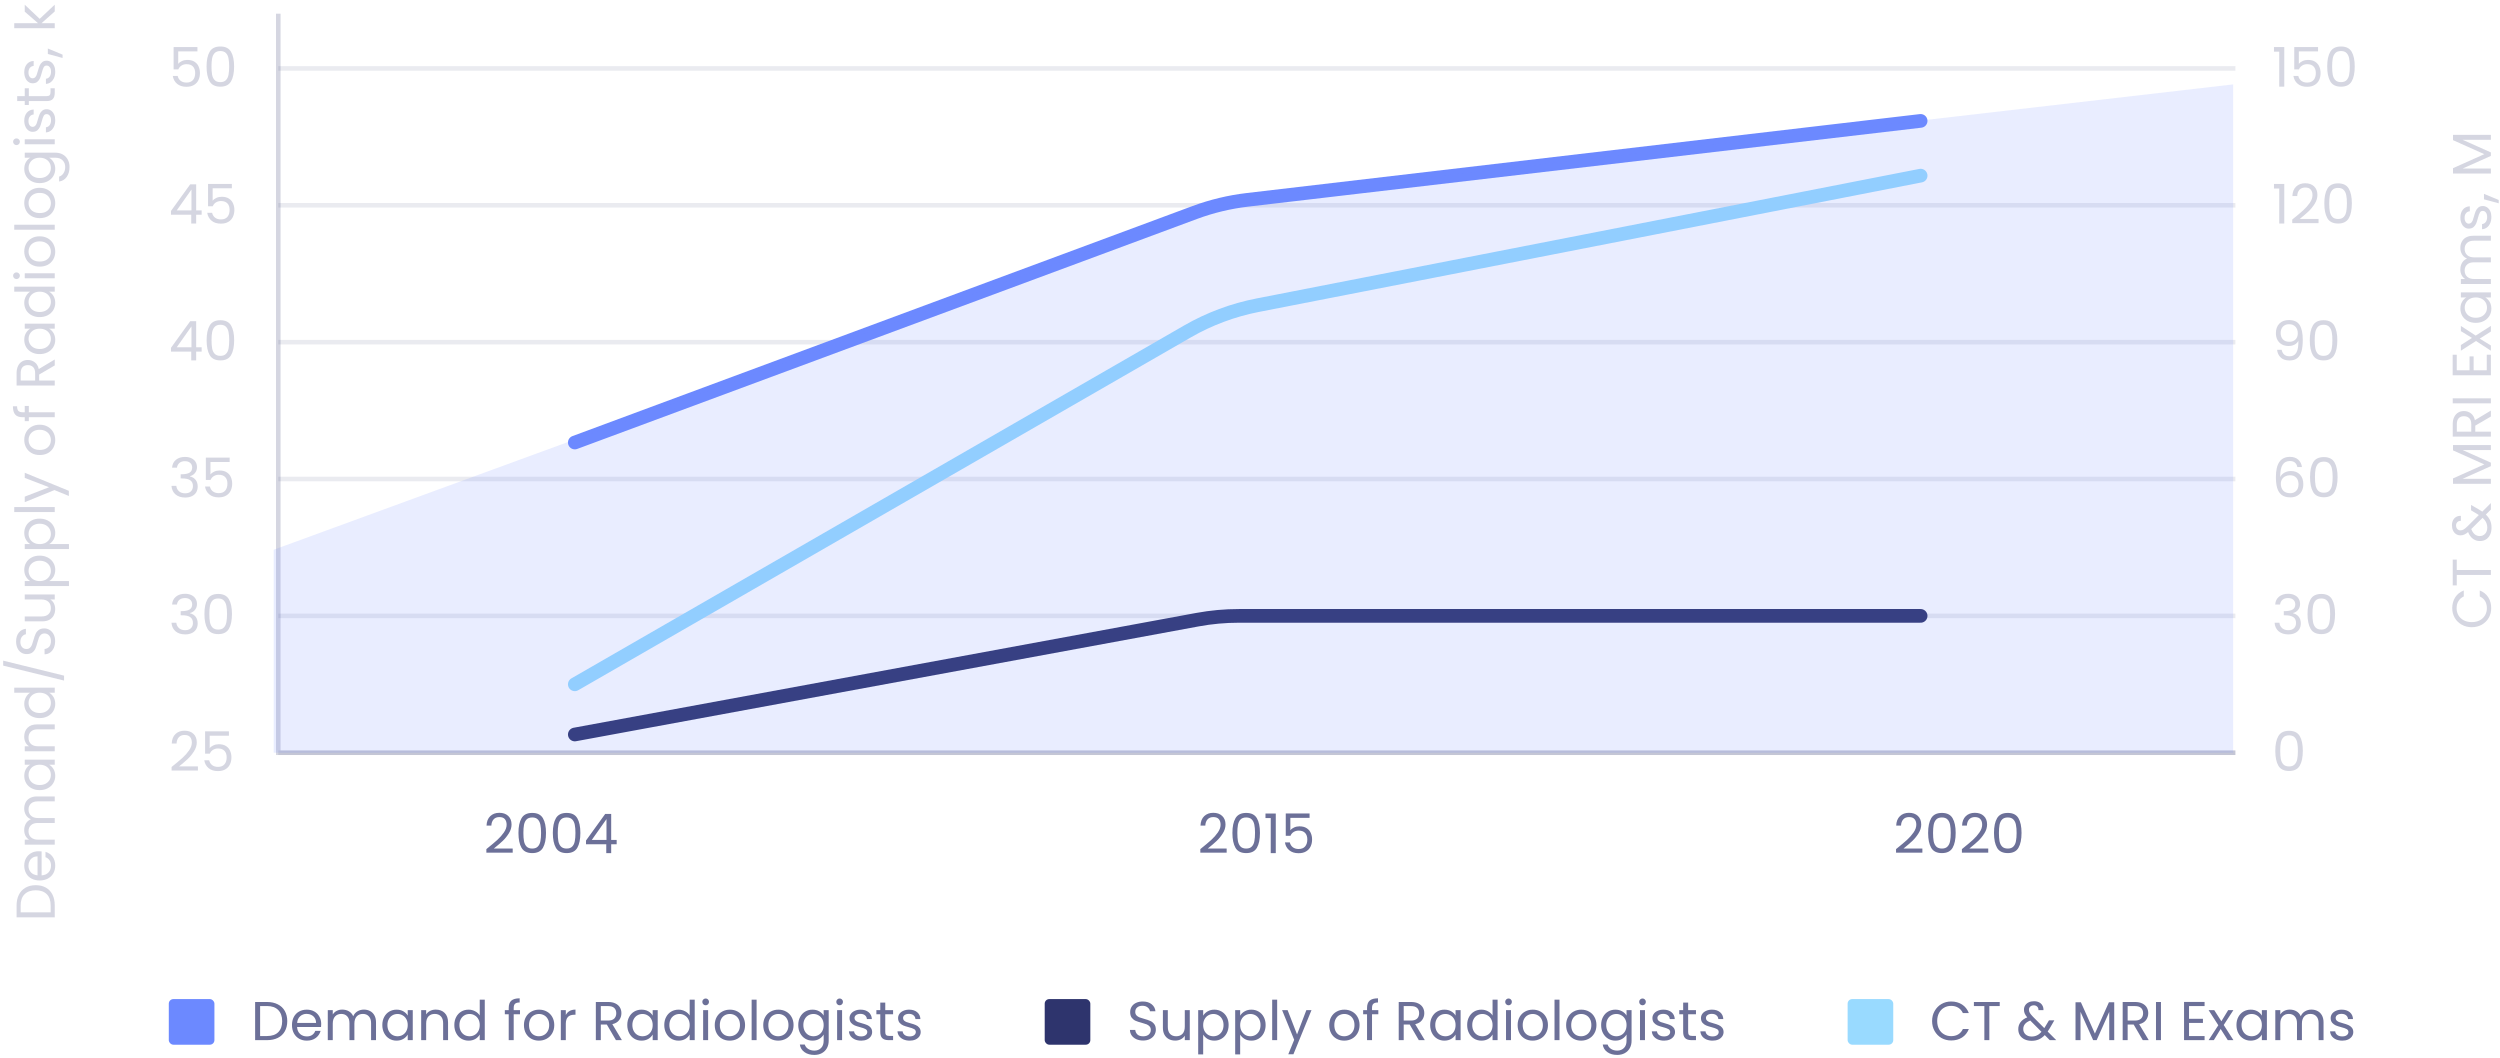 <svg width="548" height="232" viewBox="0 0 548 232" fill="none" xmlns="http://www.w3.org/2000/svg">
<path d="M61 3V165H490" stroke="#2E346D" stroke-opacity="0.2"/>
<path d="M106.612 186.124C107.628 185.308 108.424 184.64 109 184.12C109.576 183.592 110.06 183.044 110.452 182.476C110.852 181.9 111.052 181.336 111.052 180.784C111.052 180.264 110.924 179.856 110.668 179.56C110.42 179.256 110.016 179.104 109.456 179.104C108.912 179.104 108.488 179.276 108.184 179.62C107.888 179.956 107.728 180.408 107.704 180.976H106.648C106.68 180.08 106.952 179.388 107.464 178.9C107.976 178.412 108.636 178.168 109.444 178.168C110.268 178.168 110.92 178.396 111.4 178.852C111.888 179.308 112.132 179.936 112.132 180.736C112.132 181.4 111.932 182.048 111.532 182.68C111.14 183.304 110.692 183.856 110.188 184.336C109.684 184.808 109.04 185.36 108.256 185.992H112.384V186.904H106.612V186.124ZM113.646 182.572C113.646 181.196 113.87 180.124 114.318 179.356C114.766 178.58 115.55 178.192 116.67 178.192C117.782 178.192 118.562 178.58 119.01 179.356C119.458 180.124 119.682 181.196 119.682 182.572C119.682 183.972 119.458 185.06 119.01 185.836C118.562 186.612 117.782 187 116.67 187C115.55 187 114.766 186.612 114.318 185.836C113.87 185.06 113.646 183.972 113.646 182.572ZM118.602 182.572C118.602 181.876 118.554 181.288 118.458 180.808C118.37 180.32 118.182 179.928 117.894 179.632C117.614 179.336 117.206 179.188 116.67 179.188C116.126 179.188 115.71 179.336 115.422 179.632C115.142 179.928 114.954 180.32 114.858 180.808C114.77 181.288 114.726 181.876 114.726 182.572C114.726 183.292 114.77 183.896 114.858 184.384C114.954 184.872 115.142 185.264 115.422 185.56C115.71 185.856 116.126 186.004 116.67 186.004C117.206 186.004 117.614 185.856 117.894 185.56C118.182 185.264 118.37 184.872 118.458 184.384C118.554 183.896 118.602 183.292 118.602 182.572ZM121.182 182.572C121.182 181.196 121.406 180.124 121.854 179.356C122.302 178.58 123.086 178.192 124.206 178.192C125.318 178.192 126.098 178.58 126.546 179.356C126.993 180.124 127.217 181.196 127.217 182.572C127.217 183.972 126.993 185.06 126.546 185.836C126.098 186.612 125.318 187 124.206 187C123.086 187 122.302 186.612 121.854 185.836C121.406 185.06 121.182 183.972 121.182 182.572ZM126.138 182.572C126.138 181.876 126.09 181.288 125.994 180.808C125.906 180.32 125.718 179.928 125.43 179.632C125.15 179.336 124.742 179.188 124.206 179.188C123.662 179.188 123.246 179.336 122.958 179.632C122.678 179.928 122.49 180.32 122.394 180.808C122.306 181.288 122.262 181.876 122.262 182.572C122.262 183.292 122.306 183.896 122.394 184.384C122.49 184.872 122.678 185.264 122.958 185.56C123.246 185.856 123.662 186.004 124.206 186.004C124.742 186.004 125.15 185.856 125.43 185.56C125.718 185.264 125.906 184.872 125.994 184.384C126.09 183.896 126.138 183.292 126.138 182.572ZM128.453 185.068V184.24L132.665 178.408H133.973V184.12H135.173V185.068H133.973V187H132.893V185.068H128.453ZM132.941 179.548L129.713 184.12H132.941V179.548Z" fill="#2E346D" fill-opacity="0.7"/>
<path d="M263.112 186.124C264.128 185.308 264.924 184.64 265.5 184.12C266.076 183.592 266.56 183.044 266.952 182.476C267.352 181.9 267.552 181.336 267.552 180.784C267.552 180.264 267.424 179.856 267.168 179.56C266.92 179.256 266.516 179.104 265.956 179.104C265.412 179.104 264.988 179.276 264.684 179.62C264.388 179.956 264.228 180.408 264.204 180.976H263.148C263.18 180.08 263.452 179.388 263.964 178.9C264.476 178.412 265.136 178.168 265.944 178.168C266.768 178.168 267.42 178.396 267.9 178.852C268.388 179.308 268.632 179.936 268.632 180.736C268.632 181.4 268.432 182.048 268.032 182.68C267.64 183.304 267.192 183.856 266.688 184.336C266.184 184.808 265.54 185.36 264.756 185.992H268.884V186.904H263.112V186.124ZM270.146 182.572C270.146 181.196 270.37 180.124 270.818 179.356C271.266 178.58 272.05 178.192 273.17 178.192C274.282 178.192 275.062 178.58 275.51 179.356C275.958 180.124 276.182 181.196 276.182 182.572C276.182 183.972 275.958 185.06 275.51 185.836C275.062 186.612 274.282 187 273.17 187C272.05 187 271.266 186.612 270.818 185.836C270.37 185.06 270.146 183.972 270.146 182.572ZM275.102 182.572C275.102 181.876 275.054 181.288 274.958 180.808C274.87 180.32 274.682 179.928 274.394 179.632C274.114 179.336 273.706 179.188 273.17 179.188C272.626 179.188 272.21 179.336 271.922 179.632C271.642 179.928 271.454 180.32 271.358 180.808C271.27 181.288 271.226 181.876 271.226 182.572C271.226 183.292 271.27 183.896 271.358 184.384C271.454 184.872 271.642 185.264 271.922 185.56C272.21 185.856 272.626 186.004 273.17 186.004C273.706 186.004 274.114 185.856 274.394 185.56C274.682 185.264 274.87 184.872 274.958 184.384C275.054 183.896 275.102 183.292 275.102 182.572ZM277.394 179.32V178.324H279.65V187H278.546V179.32H277.394ZM287.057 179.272H282.845V182.008C283.029 181.752 283.301 181.544 283.661 181.384C284.021 181.216 284.409 181.132 284.825 181.132C285.489 181.132 286.029 181.272 286.445 181.552C286.861 181.824 287.157 182.18 287.333 182.62C287.517 183.052 287.609 183.512 287.609 184C287.609 184.576 287.501 185.092 287.285 185.548C287.069 186.004 286.737 186.364 286.289 186.628C285.849 186.892 285.301 187.024 284.645 187.024C283.805 187.024 283.125 186.808 282.605 186.376C282.085 185.944 281.769 185.368 281.657 184.648H282.725C282.829 185.104 283.049 185.46 283.385 185.716C283.721 185.972 284.145 186.1 284.657 186.1C285.289 186.1 285.765 185.912 286.085 185.536C286.405 185.152 286.565 184.648 286.565 184.024C286.565 183.4 286.405 182.92 286.085 182.584C285.765 182.24 285.293 182.068 284.669 182.068C284.245 182.068 283.873 182.172 283.553 182.38C283.241 182.58 283.013 182.856 282.869 183.208H281.837V178.312H287.057V179.272Z" fill="#2E346D" fill-opacity="0.7"/>
<path d="M415.612 186.124C416.628 185.308 417.424 184.64 418 184.12C418.576 183.592 419.06 183.044 419.452 182.476C419.852 181.9 420.052 181.336 420.052 180.784C420.052 180.264 419.924 179.856 419.668 179.56C419.42 179.256 419.016 179.104 418.456 179.104C417.912 179.104 417.488 179.276 417.184 179.62C416.888 179.956 416.728 180.408 416.704 180.976H415.648C415.68 180.08 415.952 179.388 416.464 178.9C416.976 178.412 417.636 178.168 418.444 178.168C419.268 178.168 419.92 178.396 420.4 178.852C420.888 179.308 421.132 179.936 421.132 180.736C421.132 181.4 420.932 182.048 420.532 182.68C420.14 183.304 419.692 183.856 419.188 184.336C418.684 184.808 418.04 185.36 417.256 185.992H421.384V186.904H415.612V186.124ZM422.646 182.572C422.646 181.196 422.87 180.124 423.318 179.356C423.766 178.58 424.55 178.192 425.67 178.192C426.782 178.192 427.562 178.58 428.01 179.356C428.458 180.124 428.682 181.196 428.682 182.572C428.682 183.972 428.458 185.06 428.01 185.836C427.562 186.612 426.782 187 425.67 187C424.55 187 423.766 186.612 423.318 185.836C422.87 185.06 422.646 183.972 422.646 182.572ZM427.602 182.572C427.602 181.876 427.554 181.288 427.458 180.808C427.37 180.32 427.182 179.928 426.894 179.632C426.614 179.336 426.206 179.188 425.67 179.188C425.126 179.188 424.71 179.336 424.422 179.632C424.142 179.928 423.954 180.32 423.858 180.808C423.77 181.288 423.726 181.876 423.726 182.572C423.726 183.292 423.77 183.896 423.858 184.384C423.954 184.872 424.142 185.264 424.422 185.56C424.71 185.856 425.126 186.004 425.67 186.004C426.206 186.004 426.614 185.856 426.894 185.56C427.182 185.264 427.37 184.872 427.458 184.384C427.554 183.896 427.602 183.292 427.602 182.572ZM430.05 186.124C431.066 185.308 431.862 184.64 432.438 184.12C433.014 183.592 433.498 183.044 433.89 182.476C434.29 181.9 434.49 181.336 434.49 180.784C434.49 180.264 434.362 179.856 434.106 179.56C433.858 179.256 433.454 179.104 432.894 179.104C432.35 179.104 431.926 179.276 431.622 179.62C431.326 179.956 431.166 180.408 431.142 180.976H430.086C430.118 180.08 430.39 179.388 430.902 178.9C431.414 178.412 432.074 178.168 432.882 178.168C433.706 178.168 434.358 178.396 434.838 178.852C435.326 179.308 435.57 179.936 435.57 180.736C435.57 181.4 435.37 182.048 434.97 182.68C434.578 183.304 434.13 183.856 433.626 184.336C433.122 184.808 432.478 185.36 431.694 185.992H435.822V186.904H430.05V186.124ZM437.084 182.572C437.084 181.196 437.308 180.124 437.756 179.356C438.204 178.58 438.988 178.192 440.108 178.192C441.22 178.192 442 178.58 442.448 179.356C442.896 180.124 443.12 181.196 443.12 182.572C443.12 183.972 442.896 185.06 442.448 185.836C442 186.612 441.22 187 440.108 187C438.988 187 438.204 186.612 437.756 185.836C437.308 185.06 437.084 183.972 437.084 182.572ZM442.04 182.572C442.04 181.876 441.992 181.288 441.896 180.808C441.808 180.32 441.62 179.928 441.332 179.632C441.052 179.336 440.644 179.188 440.108 179.188C439.564 179.188 439.148 179.336 438.86 179.632C438.58 179.928 438.392 180.32 438.296 180.808C438.208 181.288 438.164 181.876 438.164 182.572C438.164 183.292 438.208 183.896 438.296 184.384C438.392 184.872 438.58 185.264 438.86 185.56C439.148 185.856 439.564 186.004 440.108 186.004C440.644 186.004 441.052 185.856 441.332 185.56C441.62 185.264 441.808 184.872 441.896 184.384C441.992 183.896 442.04 183.292 442.04 182.572Z" fill="#2E346D" fill-opacity="0.7"/>
<path d="M43.276 11.272H39.064V14.008C39.248 13.752 39.52 13.544 39.88 13.384C40.24 13.216 40.628 13.132 41.044 13.132C41.708 13.132 42.248 13.272 42.664 13.552C43.08 13.824 43.376 14.18 43.552 14.62C43.736 15.052 43.828 15.512 43.828 16C43.828 16.576 43.72 17.092 43.504 17.548C43.288 18.004 42.956 18.364 42.508 18.628C42.068 18.892 41.52 19.024 40.864 19.024C40.024 19.024 39.344 18.808 38.824 18.376C38.304 17.944 37.988 17.368 37.876 16.648H38.944C39.048 17.104 39.268 17.46 39.604 17.716C39.94 17.972 40.364 18.1 40.876 18.1C41.508 18.1 41.984 17.912 42.304 17.536C42.624 17.152 42.784 16.648 42.784 16.024C42.784 15.4 42.624 14.92 42.304 14.584C41.984 14.24 41.512 14.068 40.888 14.068C40.464 14.068 40.092 14.172 39.772 14.38C39.46 14.58 39.232 14.856 39.088 15.208H38.056V10.312H43.276V11.272ZM45.279 14.572C45.279 13.196 45.503 12.124 45.951 11.356C46.399 10.58 47.183 10.192 48.303 10.192C49.415 10.192 50.195 10.58 50.643 11.356C51.091 12.124 51.315 13.196 51.315 14.572C51.315 15.972 51.091 17.06 50.643 17.836C50.195 18.612 49.415 19 48.303 19C47.183 19 46.399 18.612 45.951 17.836C45.503 17.06 45.279 15.972 45.279 14.572ZM50.235 14.572C50.235 13.876 50.187 13.288 50.091 12.808C50.003 12.32 49.815 11.928 49.527 11.632C49.247 11.336 48.839 11.188 48.303 11.188C47.759 11.188 47.343 11.336 47.055 11.632C46.775 11.928 46.587 12.32 46.491 12.808C46.403 13.288 46.359 13.876 46.359 14.572C46.359 15.292 46.403 15.896 46.491 16.384C46.587 16.872 46.775 17.264 47.055 17.56C47.343 17.856 47.759 18.004 48.303 18.004C48.839 18.004 49.247 17.856 49.527 17.56C49.815 17.264 50.003 16.872 50.091 16.384C50.187 15.896 50.235 15.292 50.235 14.572Z" fill="#2E346D" fill-opacity="0.2"/>
<path d="M37.48 47.068V46.24L41.692 40.408H43V46.12H44.2V47.068H43V49H41.92V47.068H37.48ZM41.968 41.548L38.74 46.12H41.968V41.548ZM50.823 41.272H46.611V44.008C46.795 43.752 47.067 43.544 47.427 43.384C47.787 43.216 48.175 43.132 48.591 43.132C49.255 43.132 49.795 43.272 50.211 43.552C50.627 43.824 50.923 44.18 51.099 44.62C51.283 45.052 51.375 45.512 51.375 46C51.375 46.576 51.267 47.092 51.051 47.548C50.835 48.004 50.503 48.364 50.055 48.628C49.615 48.892 49.067 49.024 48.411 49.024C47.571 49.024 46.891 48.808 46.371 48.376C45.851 47.944 45.535 47.368 45.423 46.648H46.491C46.595 47.104 46.815 47.46 47.151 47.716C47.487 47.972 47.911 48.1 48.423 48.1C49.055 48.1 49.531 47.912 49.851 47.536C50.171 47.152 50.331 46.648 50.331 46.024C50.331 45.4 50.171 44.92 49.851 44.584C49.531 44.24 49.059 44.068 48.435 44.068C48.011 44.068 47.639 44.172 47.319 44.38C47.007 44.58 46.779 44.856 46.635 45.208H45.603V40.312H50.823V41.272Z" fill="#2E346D" fill-opacity="0.2"/>
<path d="M37.48 77.068V76.24L41.692 70.408H43V76.12H44.2V77.068H43V79H41.92V77.068H37.48ZM41.968 71.548L38.74 76.12H41.968V71.548ZM45.291 74.572C45.291 73.196 45.515 72.124 45.963 71.356C46.411 70.58 47.195 70.192 48.315 70.192C49.427 70.192 50.207 70.58 50.655 71.356C51.103 72.124 51.327 73.196 51.327 74.572C51.327 75.972 51.103 77.06 50.655 77.836C50.207 78.612 49.427 79 48.315 79C47.195 79 46.411 78.612 45.963 77.836C45.515 77.06 45.291 75.972 45.291 74.572ZM50.247 74.572C50.247 73.876 50.199 73.288 50.103 72.808C50.015 72.32 49.827 71.928 49.539 71.632C49.259 71.336 48.851 71.188 48.315 71.188C47.771 71.188 47.355 71.336 47.067 71.632C46.787 71.928 46.599 72.32 46.503 72.808C46.415 73.288 46.371 73.876 46.371 74.572C46.371 75.292 46.415 75.896 46.503 76.384C46.599 76.872 46.787 77.264 47.067 77.56C47.355 77.856 47.771 78.004 48.315 78.004C48.851 78.004 49.259 77.856 49.539 77.56C49.827 77.264 50.015 76.872 50.103 76.384C50.199 75.896 50.247 75.292 50.247 74.572Z" fill="#2E346D" fill-opacity="0.2"/>
<path d="M37.72 102.508C37.776 101.772 38.06 101.196 38.572 100.78C39.084 100.364 39.748 100.156 40.564 100.156C41.108 100.156 41.576 100.256 41.968 100.456C42.368 100.648 42.668 100.912 42.868 101.248C43.076 101.584 43.18 101.964 43.18 102.388C43.18 102.884 43.036 103.312 42.748 103.672C42.468 104.032 42.1 104.264 41.644 104.368V104.428C42.164 104.556 42.576 104.808 42.88 105.184C43.184 105.56 43.336 106.052 43.336 106.66C43.336 107.116 43.232 107.528 43.024 107.896C42.816 108.256 42.504 108.54 42.088 108.748C41.672 108.956 41.172 109.06 40.588 109.06C39.74 109.06 39.044 108.84 38.5 108.4C37.956 107.952 37.652 107.32 37.588 106.504H38.644C38.7 106.984 38.896 107.376 39.232 107.68C39.568 107.984 40.016 108.136 40.576 108.136C41.136 108.136 41.56 107.992 41.848 107.704C42.144 107.408 42.292 107.028 42.292 106.564C42.292 105.964 42.092 105.532 41.692 105.268C41.292 105.004 40.688 104.872 39.88 104.872H39.604V103.96H39.892C40.628 103.952 41.184 103.832 41.56 103.6C41.936 103.36 42.124 102.992 42.124 102.496C42.124 102.072 41.984 101.732 41.704 101.476C41.432 101.22 41.04 101.092 40.528 101.092C40.032 101.092 39.632 101.22 39.328 101.476C39.024 101.732 38.844 102.076 38.788 102.508H37.72ZM50.342 101.272H46.13V104.008C46.314 103.752 46.586 103.544 46.946 103.384C47.306 103.216 47.694 103.132 48.11 103.132C48.774 103.132 49.314 103.272 49.73 103.552C50.146 103.824 50.442 104.18 50.618 104.62C50.802 105.052 50.894 105.512 50.894 106C50.894 106.576 50.786 107.092 50.57 107.548C50.354 108.004 50.022 108.364 49.574 108.628C49.134 108.892 48.586 109.024 47.93 109.024C47.09 109.024 46.41 108.808 45.89 108.376C45.37 107.944 45.054 107.368 44.942 106.648H46.01C46.114 107.104 46.334 107.46 46.67 107.716C47.006 107.972 47.43 108.1 47.942 108.1C48.574 108.1 49.05 107.912 49.37 107.536C49.69 107.152 49.85 106.648 49.85 106.024C49.85 105.4 49.69 104.92 49.37 104.584C49.05 104.24 48.578 104.068 47.954 104.068C47.53 104.068 47.158 104.172 46.838 104.38C46.526 104.58 46.298 104.856 46.154 105.208H45.122V100.312H50.342V101.272Z" fill="#2E346D" fill-opacity="0.2"/>
<path d="M37.72 132.508C37.776 131.772 38.06 131.196 38.572 130.78C39.084 130.364 39.748 130.156 40.564 130.156C41.108 130.156 41.576 130.256 41.968 130.456C42.368 130.648 42.668 130.912 42.868 131.248C43.076 131.584 43.18 131.964 43.18 132.388C43.18 132.884 43.036 133.312 42.748 133.672C42.468 134.032 42.1 134.264 41.644 134.368V134.428C42.164 134.556 42.576 134.808 42.88 135.184C43.184 135.56 43.336 136.052 43.336 136.66C43.336 137.116 43.232 137.528 43.024 137.896C42.816 138.256 42.504 138.54 42.088 138.748C41.672 138.956 41.172 139.06 40.588 139.06C39.74 139.06 39.044 138.84 38.5 138.4C37.956 137.952 37.652 137.32 37.588 136.504H38.644C38.7 136.984 38.896 137.376 39.232 137.68C39.568 137.984 40.016 138.136 40.576 138.136C41.136 138.136 41.56 137.992 41.848 137.704C42.144 137.408 42.292 137.028 42.292 136.564C42.292 135.964 42.092 135.532 41.692 135.268C41.292 135.004 40.688 134.872 39.88 134.872H39.604V133.96H39.892C40.628 133.952 41.184 133.832 41.56 133.6C41.936 133.36 42.124 132.992 42.124 132.496C42.124 132.072 41.984 131.732 41.704 131.476C41.432 131.22 41.04 131.092 40.528 131.092C40.032 131.092 39.632 131.22 39.328 131.476C39.024 131.732 38.844 132.076 38.788 132.508H37.72ZM44.81 134.572C44.81 133.196 45.034 132.124 45.482 131.356C45.93 130.58 46.714 130.192 47.834 130.192C48.946 130.192 49.726 130.58 50.174 131.356C50.622 132.124 50.846 133.196 50.846 134.572C50.846 135.972 50.622 137.06 50.174 137.836C49.726 138.612 48.946 139 47.834 139C46.714 139 45.93 138.612 45.482 137.836C45.034 137.06 44.81 135.972 44.81 134.572ZM49.766 134.572C49.766 133.876 49.718 133.288 49.622 132.808C49.534 132.32 49.346 131.928 49.058 131.632C48.778 131.336 48.37 131.188 47.834 131.188C47.29 131.188 46.874 131.336 46.586 131.632C46.306 131.928 46.118 132.32 46.022 132.808C45.934 133.288 45.89 133.876 45.89 134.572C45.89 135.292 45.934 135.896 46.022 136.384C46.118 136.872 46.306 137.264 46.586 137.56C46.874 137.856 47.29 138.004 47.834 138.004C48.37 138.004 48.778 137.856 49.058 137.56C49.346 137.264 49.534 136.872 49.622 136.384C49.718 135.896 49.766 135.292 49.766 134.572Z" fill="#2E346D" fill-opacity="0.2"/>
<path d="M37.612 168.124C38.628 167.308 39.424 166.64 40 166.12C40.576 165.592 41.06 165.044 41.452 164.476C41.852 163.9 42.052 163.336 42.052 162.784C42.052 162.264 41.924 161.856 41.668 161.56C41.42 161.256 41.016 161.104 40.456 161.104C39.912 161.104 39.488 161.276 39.184 161.62C38.888 161.956 38.728 162.408 38.704 162.976H37.648C37.68 162.08 37.952 161.388 38.464 160.9C38.976 160.412 39.636 160.168 40.444 160.168C41.268 160.168 41.92 160.396 42.4 160.852C42.888 161.308 43.132 161.936 43.132 162.736C43.132 163.4 42.932 164.048 42.532 164.68C42.14 165.304 41.692 165.856 41.188 166.336C40.684 166.808 40.04 167.36 39.256 167.992H43.384V168.904H37.612V168.124ZM50.178 161.272H45.966V164.008C46.15 163.752 46.422 163.544 46.782 163.384C47.142 163.216 47.53 163.132 47.946 163.132C48.61 163.132 49.15 163.272 49.566 163.552C49.982 163.824 50.278 164.18 50.454 164.62C50.638 165.052 50.73 165.512 50.73 166C50.73 166.576 50.622 167.092 50.406 167.548C50.19 168.004 49.858 168.364 49.41 168.628C48.97 168.892 48.422 169.024 47.766 169.024C46.926 169.024 46.246 168.808 45.726 168.376C45.206 167.944 44.89 167.368 44.778 166.648H45.846C45.95 167.104 46.17 167.46 46.506 167.716C46.842 167.972 47.266 168.1 47.778 168.1C48.41 168.1 48.886 167.912 49.206 167.536C49.526 167.152 49.686 166.648 49.686 166.024C49.686 165.4 49.526 164.92 49.206 164.584C48.886 164.24 48.414 164.068 47.79 164.068C47.366 164.068 46.994 164.172 46.674 164.38C46.362 164.58 46.134 164.856 45.99 165.208H44.958V160.312H50.178V161.272Z" fill="#2E346D" fill-opacity="0.2"/>
<path d="M498.456 11.32V10.324H500.712V19H499.608V11.32H498.456ZM508.12 11.272H503.908V14.008C504.092 13.752 504.364 13.544 504.724 13.384C505.084 13.216 505.472 13.132 505.888 13.132C506.552 13.132 507.092 13.272 507.508 13.552C507.924 13.824 508.22 14.18 508.396 14.62C508.58 15.052 508.672 15.512 508.672 16C508.672 16.576 508.564 17.092 508.348 17.548C508.132 18.004 507.8 18.364 507.352 18.628C506.912 18.892 506.364 19.024 505.708 19.024C504.868 19.024 504.188 18.808 503.668 18.376C503.148 17.944 502.832 17.368 502.72 16.648H503.788C503.892 17.104 504.112 17.46 504.448 17.716C504.784 17.972 505.208 18.1 505.72 18.1C506.352 18.1 506.828 17.912 507.148 17.536C507.468 17.152 507.628 16.648 507.628 16.024C507.628 15.4 507.468 14.92 507.148 14.584C506.828 14.24 506.356 14.068 505.732 14.068C505.308 14.068 504.936 14.172 504.616 14.38C504.304 14.58 504.076 14.856 503.932 15.208H502.9V10.312H508.12V11.272ZM510.123 14.572C510.123 13.196 510.347 12.124 510.795 11.356C511.243 10.58 512.027 10.192 513.147 10.192C514.259 10.192 515.039 10.58 515.487 11.356C515.935 12.124 516.159 13.196 516.159 14.572C516.159 15.972 515.935 17.06 515.487 17.836C515.039 18.612 514.259 19 513.147 19C512.027 19 511.243 18.612 510.795 17.836C510.347 17.06 510.123 15.972 510.123 14.572ZM515.079 14.572C515.079 13.876 515.031 13.288 514.935 12.808C514.847 12.32 514.659 11.928 514.371 11.632C514.091 11.336 513.683 11.188 513.147 11.188C512.603 11.188 512.187 11.336 511.899 11.632C511.619 11.928 511.431 12.32 511.335 12.808C511.247 13.288 511.203 13.876 511.203 14.572C511.203 15.292 511.247 15.896 511.335 16.384C511.431 16.872 511.619 17.264 511.899 17.56C512.187 17.856 512.603 18.004 513.147 18.004C513.683 18.004 514.091 17.856 514.371 17.56C514.659 17.264 514.847 16.872 514.935 16.384C515.031 15.896 515.079 15.292 515.079 14.572Z" fill="#2E346D" fill-opacity="0.2"/>
<path d="M498.456 41.32V40.324H500.712V49H499.608V41.32H498.456ZM502.456 48.124C503.472 47.308 504.268 46.64 504.844 46.12C505.42 45.592 505.904 45.044 506.296 44.476C506.696 43.9 506.896 43.336 506.896 42.784C506.896 42.264 506.768 41.856 506.512 41.56C506.264 41.256 505.86 41.104 505.3 41.104C504.756 41.104 504.332 41.276 504.028 41.62C503.732 41.956 503.572 42.408 503.548 42.976H502.492C502.524 42.08 502.796 41.388 503.308 40.9C503.82 40.412 504.48 40.168 505.288 40.168C506.112 40.168 506.764 40.396 507.244 40.852C507.732 41.308 507.976 41.936 507.976 42.736C507.976 43.4 507.776 44.048 507.376 44.68C506.984 45.304 506.536 45.856 506.032 46.336C505.528 46.808 504.884 47.36 504.1 47.992H508.228V48.904H502.456V48.124ZM509.49 44.572C509.49 43.196 509.714 42.124 510.162 41.356C510.61 40.58 511.394 40.192 512.514 40.192C513.626 40.192 514.406 40.58 514.854 41.356C515.302 42.124 515.526 43.196 515.526 44.572C515.526 45.972 515.302 47.06 514.854 47.836C514.406 48.612 513.626 49 512.514 49C511.394 49 510.61 48.612 510.162 47.836C509.714 47.06 509.49 45.972 509.49 44.572ZM514.446 44.572C514.446 43.876 514.398 43.288 514.302 42.808C514.214 42.32 514.026 41.928 513.738 41.632C513.458 41.336 513.05 41.188 512.514 41.188C511.97 41.188 511.554 41.336 511.266 41.632C510.986 41.928 510.798 42.32 510.702 42.808C510.614 43.288 510.57 43.876 510.57 44.572C510.57 45.292 510.614 45.896 510.702 46.384C510.798 46.872 510.986 47.264 511.266 47.56C511.554 47.856 511.97 48.004 512.514 48.004C513.05 48.004 513.458 47.856 513.738 47.56C514.026 47.264 514.214 46.872 514.302 46.384C514.398 45.896 514.446 45.292 514.446 44.572Z" fill="#2E346D" fill-opacity="0.2"/>
<path d="M500.148 76.672C500.228 77.128 500.412 77.48 500.7 77.728C500.996 77.976 501.392 78.1 501.888 78.1C502.552 78.1 503.04 77.84 503.352 77.32C503.672 76.8 503.824 75.924 503.808 74.692C503.64 75.052 503.36 75.336 502.968 75.544C502.576 75.744 502.14 75.844 501.66 75.844C501.124 75.844 500.644 75.736 500.22 75.52C499.804 75.296 499.476 74.972 499.236 74.548C498.996 74.124 498.876 73.612 498.876 73.012C498.876 72.156 499.124 71.468 499.62 70.948C500.116 70.42 500.82 70.156 501.732 70.156C502.852 70.156 503.636 70.52 504.084 71.248C504.54 71.976 504.768 73.06 504.768 74.5C504.768 75.508 504.676 76.34 504.492 76.996C504.316 77.652 504.012 78.152 503.58 78.496C503.156 78.84 502.572 79.012 501.828 79.012C501.012 79.012 500.376 78.792 499.92 78.352C499.464 77.912 499.204 77.352 499.14 76.672H500.148ZM501.84 74.92C502.376 74.92 502.816 74.756 503.16 74.428C503.504 74.092 503.676 73.64 503.676 73.072C503.676 72.472 503.508 71.988 503.172 71.62C502.836 71.252 502.364 71.068 501.756 71.068C501.196 71.068 500.748 71.244 500.412 71.596C500.084 71.948 499.92 72.412 499.92 72.988C499.92 73.572 500.084 74.04 500.412 74.392C500.74 74.744 501.216 74.92 501.84 74.92ZM506.303 74.572C506.303 73.196 506.527 72.124 506.975 71.356C507.423 70.58 508.207 70.192 509.327 70.192C510.439 70.192 511.219 70.58 511.667 71.356C512.115 72.124 512.339 73.196 512.339 74.572C512.339 75.972 512.115 77.06 511.667 77.836C511.219 78.612 510.439 79 509.327 79C508.207 79 507.423 78.612 506.975 77.836C506.527 77.06 506.303 75.972 506.303 74.572ZM511.259 74.572C511.259 73.876 511.211 73.288 511.115 72.808C511.027 72.32 510.839 71.928 510.551 71.632C510.271 71.336 509.863 71.188 509.327 71.188C508.783 71.188 508.367 71.336 508.079 71.632C507.799 71.928 507.611 72.32 507.515 72.808C507.427 73.288 507.383 73.876 507.383 74.572C507.383 75.292 507.427 75.896 507.515 76.384C507.611 76.872 507.799 77.264 508.079 77.56C508.367 77.856 508.783 78.004 509.327 78.004C509.863 78.004 510.271 77.856 510.551 77.56C510.839 77.264 511.027 76.872 511.115 76.384C511.211 75.896 511.259 75.292 511.259 74.572Z" fill="#2E346D" fill-opacity="0.2"/>
<path d="M503.58 102.388C503.404 101.5 502.856 101.056 501.936 101.056C501.224 101.056 500.692 101.332 500.34 101.884C499.988 102.428 499.816 103.328 499.824 104.584C500.008 104.168 500.312 103.844 500.736 103.612C501.168 103.372 501.648 103.252 502.176 103.252C503 103.252 503.656 103.508 504.144 104.02C504.64 104.532 504.888 105.24 504.888 106.144C504.888 106.688 504.78 107.176 504.564 107.608C504.356 108.04 504.036 108.384 503.604 108.64C503.18 108.896 502.664 109.024 502.056 109.024C501.232 109.024 500.588 108.84 500.124 108.472C499.66 108.104 499.336 107.596 499.152 106.948C498.968 106.3 498.876 105.5 498.876 104.548C498.876 101.612 499.9 100.144 501.948 100.144C502.732 100.144 503.348 100.356 503.796 100.78C504.244 101.204 504.508 101.74 504.588 102.388H503.58ZM501.948 104.176C501.604 104.176 501.28 104.248 500.976 104.392C500.672 104.528 500.424 104.74 500.232 105.028C500.048 105.308 499.956 105.652 499.956 106.06C499.956 106.668 500.132 107.164 500.484 107.548C500.836 107.924 501.34 108.112 501.996 108.112C502.556 108.112 503 107.94 503.328 107.596C503.664 107.244 503.832 106.772 503.832 106.18C503.832 105.556 503.672 105.068 503.352 104.716C503.032 104.356 502.564 104.176 501.948 104.176ZM506.361 104.572C506.361 103.196 506.585 102.124 507.033 101.356C507.481 100.58 508.265 100.192 509.385 100.192C510.497 100.192 511.277 100.58 511.725 101.356C512.173 102.124 512.397 103.196 512.397 104.572C512.397 105.972 512.173 107.06 511.725 107.836C511.277 108.612 510.497 109 509.385 109C508.265 109 507.481 108.612 507.033 107.836C506.585 107.06 506.361 105.972 506.361 104.572ZM511.317 104.572C511.317 103.876 511.269 103.288 511.173 102.808C511.085 102.32 510.897 101.928 510.609 101.632C510.329 101.336 509.921 101.188 509.385 101.188C508.841 101.188 508.425 101.336 508.137 101.632C507.857 101.928 507.669 102.32 507.573 102.808C507.485 103.288 507.441 103.876 507.441 104.572C507.441 105.292 507.485 105.896 507.573 106.384C507.669 106.872 507.857 107.264 508.137 107.56C508.425 107.856 508.841 108.004 509.385 108.004C509.921 108.004 510.329 107.856 510.609 107.56C510.897 107.264 511.085 106.872 511.173 106.384C511.269 105.896 511.317 105.292 511.317 104.572Z" fill="#2E346D" fill-opacity="0.2"/>
<path d="M498.72 132.508C498.776 131.772 499.06 131.196 499.572 130.78C500.084 130.364 500.748 130.156 501.564 130.156C502.108 130.156 502.576 130.256 502.968 130.456C503.368 130.648 503.668 130.912 503.868 131.248C504.076 131.584 504.18 131.964 504.18 132.388C504.18 132.884 504.036 133.312 503.748 133.672C503.468 134.032 503.1 134.264 502.644 134.368V134.428C503.164 134.556 503.576 134.808 503.88 135.184C504.184 135.56 504.336 136.052 504.336 136.66C504.336 137.116 504.232 137.528 504.024 137.896C503.816 138.256 503.504 138.54 503.088 138.748C502.672 138.956 502.172 139.06 501.588 139.06C500.74 139.06 500.044 138.84 499.5 138.4C498.956 137.952 498.652 137.32 498.588 136.504H499.644C499.7 136.984 499.896 137.376 500.232 137.68C500.568 137.984 501.016 138.136 501.576 138.136C502.136 138.136 502.56 137.992 502.848 137.704C503.144 137.408 503.292 137.028 503.292 136.564C503.292 135.964 503.092 135.532 502.692 135.268C502.292 135.004 501.688 134.872 500.88 134.872H500.604V133.96H500.892C501.628 133.952 502.184 133.832 502.56 133.6C502.936 133.36 503.124 132.992 503.124 132.496C503.124 132.072 502.984 131.732 502.704 131.476C502.432 131.22 502.04 131.092 501.528 131.092C501.032 131.092 500.632 131.22 500.328 131.476C500.024 131.732 499.844 132.076 499.788 132.508H498.72ZM505.81 134.572C505.81 133.196 506.034 132.124 506.482 131.356C506.93 130.58 507.714 130.192 508.834 130.192C509.946 130.192 510.726 130.58 511.174 131.356C511.622 132.124 511.846 133.196 511.846 134.572C511.846 135.972 511.622 137.06 511.174 137.836C510.726 138.612 509.946 139 508.834 139C507.714 139 506.93 138.612 506.482 137.836C506.034 137.06 505.81 135.972 505.81 134.572ZM510.766 134.572C510.766 133.876 510.718 133.288 510.622 132.808C510.534 132.32 510.346 131.928 510.058 131.632C509.778 131.336 509.37 131.188 508.834 131.188C508.29 131.188 507.874 131.336 507.586 131.632C507.306 131.928 507.118 132.32 507.022 132.808C506.934 133.288 506.89 133.876 506.89 134.572C506.89 135.292 506.934 135.896 507.022 136.384C507.118 136.872 507.306 137.264 507.586 137.56C507.874 137.856 508.29 138.004 508.834 138.004C509.37 138.004 509.778 137.856 510.058 137.56C510.346 137.264 510.534 136.872 510.622 136.384C510.718 135.896 510.766 135.292 510.766 134.572Z" fill="#2E346D" fill-opacity="0.2"/>
<path d="M498.744 164.572C498.744 163.196 498.968 162.124 499.416 161.356C499.864 160.58 500.648 160.192 501.768 160.192C502.88 160.192 503.66 160.58 504.108 161.356C504.556 162.124 504.78 163.196 504.78 164.572C504.78 165.972 504.556 167.06 504.108 167.836C503.66 168.612 502.88 169 501.768 169C500.648 169 499.864 168.612 499.416 167.836C498.968 167.06 498.744 165.972 498.744 164.572ZM503.7 164.572C503.7 163.876 503.652 163.288 503.556 162.808C503.468 162.32 503.28 161.928 502.992 161.632C502.712 161.336 502.304 161.188 501.768 161.188C501.224 161.188 500.808 161.336 500.52 161.632C500.24 161.928 500.052 162.32 499.956 162.808C499.868 163.288 499.824 163.876 499.824 164.572C499.824 165.292 499.868 165.896 499.956 166.384C500.052 166.872 500.24 167.264 500.52 167.56C500.808 167.856 501.224 168.004 501.768 168.004C502.304 168.004 502.712 167.856 502.992 167.56C503.28 167.264 503.468 166.872 503.556 166.384C503.652 165.896 503.7 165.292 503.7 164.572Z" fill="#2E346D" fill-opacity="0.2"/>
<path d="M61 15H490" stroke="#2E346D" stroke-opacity="0.1"/>
<path d="M61 45H490" stroke="#2E346D" stroke-opacity="0.1"/>
<path d="M61 75H490" stroke="#2E346D" stroke-opacity="0.1"/>
<path d="M61 105H490" stroke="#2E346D" stroke-opacity="0.1"/>
<path d="M61 135H490" stroke="#2E346D" stroke-opacity="0.1"/>
<path d="M61 165H490" stroke="#2E346D" stroke-opacity="0.1"/>
<path d="M126 97L261.882 46.584C265.614 45.2 269.498 44.266 273.451 43.802L421 26.5" stroke="#6C89FF" stroke-width="3" stroke-linecap="round"/>
<path d="M126 150L260.295 72.65C265.066 69.902 270.257 67.961 275.66 66.905L421 38.5" stroke="#99DAFF" stroke-width="3" stroke-linecap="round"/>
<path d="M126 161L262.504 135.829C265.495 135.277 268.53 135 271.571 135H421" stroke="#2E346D" stroke-width="3" stroke-linecap="round"/>
<path d="M263.44 46.035L60 120.5V165H489.5V18.5L274.882 43.32C270.974 43.772 267.134 44.683 263.44 46.035Z" fill="#6C89FF" fill-opacity="0.15"/>
<path d="M3.636 198.472C3.636 197.56 3.808 196.772 4.152 196.108C4.488 195.436 4.972 194.924 5.604 194.572C6.236 194.212 6.98 194.032 7.836 194.032C8.692 194.032 9.436 194.212 10.068 194.572C10.692 194.924 11.172 195.436 11.508 196.108C11.836 196.772 12 197.56 12 198.472L12 201.076L3.636 201.076L3.636 198.472ZM11.1 198.472C11.1 197.392 10.816 196.568 10.248 196C9.672 195.432 8.868 195.148 7.836 195.148C6.796 195.148 5.984 195.436 5.4 196.012C4.816 196.58 4.524 197.4 4.524 198.472L4.524 199.984L11.1 199.984L11.1 198.472ZM8.46 186.592C8.668 186.592 8.888 186.604 9.12 186.628L9.12 191.884C9.768 191.844 10.276 191.624 10.644 191.224C11.004 190.816 11.184 190.324 11.184 189.748C11.184 189.276 11.076 188.884 10.86 188.572C10.636 188.252 10.34 188.028 9.972 187.9L9.972 186.724C10.604 186.9 11.12 187.252 11.52 187.78C11.912 188.308 12.108 188.964 12.108 189.748C12.108 190.372 11.968 190.932 11.688 191.428C11.408 191.916 11.012 192.3 10.5 192.58C9.98 192.86 9.38 193 8.7 193C8.02 193 7.424 192.864 6.912 192.592C6.4 192.32 6.008 191.94 5.736 191.452C5.456 190.956 5.316 190.388 5.316 189.748C5.316 189.124 5.452 188.572 5.724 188.092C5.996 187.612 6.372 187.244 6.852 186.988C7.324 186.724 7.86 186.592 8.46 186.592ZM8.232 187.72C7.816 187.72 7.46 187.812 7.164 187.996C6.86 188.18 6.632 188.432 6.48 188.752C6.32 189.064 6.24 189.412 6.24 189.796C6.24 190.348 6.416 190.82 6.768 191.212C7.12 191.596 7.608 191.816 8.232 191.872L8.232 187.72ZM5.304 177.242C5.304 176.73 5.412 176.274 5.628 175.874C5.836 175.474 6.152 175.158 6.576 174.926C7 174.694 7.516 174.578 8.124 174.578L12 174.578L12 175.658L8.28 175.658C7.624 175.658 7.124 175.822 6.78 176.15C6.428 176.47 6.252 176.906 6.252 177.458C6.252 178.026 6.436 178.478 6.804 178.814C7.164 179.15 7.688 179.318 8.376 179.318L12 179.318L12 180.398L8.28 180.398C7.624 180.398 7.124 180.562 6.78 180.89C6.428 181.21 6.252 181.646 6.252 182.198C6.252 182.766 6.436 183.218 6.804 183.554C7.164 183.89 7.688 184.058 8.376 184.058L12 184.058L12 185.15L5.424 185.15L5.424 184.058L6.372 184.058C6.028 183.842 5.764 183.554 5.58 183.194C5.396 182.826 5.304 182.422 5.304 181.982C5.304 181.43 5.428 180.942 5.676 180.518C5.924 180.094 6.288 179.778 6.768 179.57C6.304 179.386 5.944 179.082 5.688 178.658C5.432 178.234 5.304 177.762 5.304 177.242ZM8.688 173.195C8.016 173.195 7.428 173.059 6.924 172.787C6.412 172.515 6.016 172.143 5.736 171.671C5.456 171.191 5.316 170.659 5.316 170.075C5.316 169.499 5.44 168.999 5.688 168.575C5.936 168.151 6.248 167.835 6.624 167.627L5.424 167.627L5.424 166.523L12 166.523L12 167.627L10.776 167.627C11.16 167.843 11.48 168.167 11.736 168.599C11.984 169.023 12.108 169.519 12.108 170.087C12.108 170.671 11.964 171.199 11.676 171.671C11.388 172.143 10.984 172.515 10.464 172.787C9.944 173.059 9.352 173.195 8.688 173.195ZM8.7 167.627C8.204 167.627 7.772 167.727 7.404 167.927C7.036 168.127 6.756 168.399 6.564 168.743C6.364 169.079 6.264 169.451 6.264 169.859C6.264 170.267 6.36 170.639 6.552 170.975C6.744 171.311 7.024 171.579 7.392 171.779C7.76 171.979 8.192 172.079 8.688 172.079C9.192 172.079 9.632 171.979 10.008 171.779C10.376 171.579 10.66 171.311 10.86 170.975C11.052 170.639 11.148 170.267 11.148 169.859C11.148 169.451 11.052 169.079 10.86 168.743C10.66 168.399 10.376 168.127 10.008 167.927C9.632 167.727 9.196 167.627 8.7 167.627ZM5.304 161.474C5.304 160.674 5.548 160.026 6.036 159.53C6.516 159.034 7.212 158.786 8.124 158.786L12 158.786L12 159.866L8.28 159.866C7.624 159.866 7.124 160.03 6.78 160.358C6.428 160.686 6.252 161.134 6.252 161.702C6.252 162.278 6.432 162.738 6.792 163.082C7.152 163.418 7.676 163.586 8.364 163.586L12 163.586L12 164.678L5.424 164.678L5.424 163.586L6.36 163.586C6.024 163.37 5.764 163.078 5.58 162.71C5.396 162.334 5.304 161.922 5.304 161.474ZM8.688 157.41C8.016 157.41 7.428 157.274 6.924 157.002C6.412 156.73 6.016 156.358 5.736 155.886C5.456 155.406 5.316 154.87 5.316 154.278C5.316 153.766 5.436 153.29 5.676 152.85C5.908 152.41 6.216 152.074 6.6 151.842L3.12 151.842L3.12 150.738L12 150.738L12 151.842L10.764 151.842C11.156 152.058 11.48 152.378 11.736 152.802C11.984 153.226 12.108 153.722 12.108 154.29C12.108 154.874 11.964 155.406 11.676 155.886C11.388 156.358 10.984 156.73 10.464 157.002C9.944 157.274 9.352 157.41 8.688 157.41ZM8.7 151.842C8.204 151.842 7.772 151.942 7.404 152.142C7.036 152.342 6.756 152.614 6.564 152.958C6.364 153.294 6.264 153.666 6.264 154.074C6.264 154.482 6.36 154.854 6.552 155.19C6.744 155.526 7.024 155.794 7.392 155.994C7.76 156.194 8.192 156.294 8.688 156.294C9.192 156.294 9.632 156.194 10.008 155.994C10.376 155.794 10.66 155.526 10.86 155.19C11.052 154.854 11.148 154.482 11.148 154.074C11.148 153.666 11.052 153.294 10.86 152.958C10.66 152.614 10.376 152.342 10.008 152.142C9.632 151.942 9.196 151.842 8.7 151.842ZM0.696 144.812L14.04 148.1L14.04 149.18L0.696 145.904L0.696 144.812ZM12.084 140.533C12.084 141.085 11.988 141.581 11.796 142.021C11.596 142.453 11.324 142.793 10.98 143.041C10.628 143.289 10.224 143.417 9.768 143.425L9.768 142.261C10.16 142.221 10.492 142.061 10.764 141.781C11.028 141.493 11.16 141.077 11.16 140.533C11.16 140.013 11.032 139.605 10.776 139.309C10.512 139.005 10.176 138.853 9.768 138.853C9.448 138.853 9.188 138.941 8.988 139.117C8.788 139.293 8.636 139.513 8.532 139.777C8.428 140.041 8.316 140.397 8.196 140.845C8.052 141.397 7.908 141.841 7.764 142.177C7.62 142.505 7.396 142.789 7.092 143.029C6.78 143.261 6.364 143.377 5.844 143.377C5.388 143.377 4.984 143.261 4.632 143.029C4.28 142.797 4.008 142.473 3.816 142.057C3.624 141.633 3.528 141.149 3.528 140.605C3.528 139.821 3.724 139.181 4.116 138.685C4.508 138.181 5.028 137.897 5.676 137.833L5.676 139.033C5.356 139.073 5.076 139.241 4.836 139.537C4.588 139.833 4.464 140.225 4.464 140.713C4.464 141.169 4.584 141.541 4.824 141.829C5.056 142.117 5.384 142.261 5.808 142.261C6.112 142.261 6.36 142.177 6.552 142.009C6.744 141.833 6.892 141.621 6.996 141.373C7.092 141.117 7.204 140.761 7.332 140.305C7.484 139.753 7.636 139.309 7.788 138.973C7.932 138.637 8.16 138.349 8.472 138.109C8.776 137.869 9.192 137.749 9.72 137.749C10.128 137.749 10.512 137.857 10.872 138.073C11.232 138.289 11.524 138.609 11.748 139.033C11.972 139.457 12.084 139.957 12.084 140.533ZM5.424 130.31L12 130.31L12 131.402L11.028 131.402C11.364 131.61 11.628 131.902 11.82 132.278C12.004 132.646 12.096 133.054 12.096 133.502C12.096 134.014 11.992 134.474 11.784 134.882C11.568 135.29 11.248 135.614 10.824 135.854C10.4 136.086 9.884 136.202 9.276 136.202L5.424 136.202L5.424 135.122L9.132 135.122C9.78 135.122 10.28 134.958 10.632 134.63C10.976 134.302 11.148 133.854 11.148 133.286C11.148 132.702 10.968 132.242 10.608 131.906C10.248 131.57 9.724 131.402 9.036 131.402L5.424 131.402L5.424 130.31ZM6.636 127.375C6.26 127.159 5.948 126.839 5.7 126.415C5.444 125.983 5.316 125.483 5.316 124.915C5.316 124.331 5.456 123.803 5.736 123.331C6.016 122.851 6.412 122.475 6.924 122.203C7.428 121.931 8.016 121.795 8.688 121.795C9.352 121.795 9.944 121.931 10.464 122.203C10.984 122.475 11.388 122.851 11.676 123.331C11.964 123.803 12.108 124.331 12.108 124.915C12.108 125.475 11.984 125.971 11.736 126.403C11.48 126.827 11.164 127.151 10.788 127.375L15.12 127.375L15.12 128.467L5.424 128.467L5.424 127.375L6.636 127.375ZM8.688 122.911C8.192 122.911 7.76 123.011 7.392 123.211C7.024 123.411 6.744 123.683 6.552 124.027C6.36 124.363 6.264 124.735 6.264 125.143C6.264 125.543 6.364 125.915 6.564 126.259C6.756 126.595 7.04 126.867 7.416 127.075C7.784 127.275 8.212 127.375 8.7 127.375C9.196 127.375 9.632 127.275 10.008 127.075C10.376 126.867 10.66 126.595 10.86 126.259C11.052 125.915 11.148 125.543 11.148 125.143C11.148 124.735 11.052 124.363 10.86 124.027C10.66 123.683 10.376 123.411 10.008 123.211C9.632 123.011 9.192 122.911 8.688 122.911ZM6.636 119.265C6.26 119.049 5.948 118.729 5.7 118.305C5.444 117.873 5.316 117.373 5.316 116.805C5.316 116.221 5.456 115.693 5.736 115.221C6.016 114.741 6.412 114.365 6.924 114.093C7.428 113.821 8.016 113.685 8.688 113.685C9.352 113.685 9.944 113.821 10.464 114.093C10.984 114.365 11.388 114.741 11.676 115.221C11.964 115.693 12.108 116.221 12.108 116.805C12.108 117.365 11.984 117.861 11.736 118.293C11.48 118.717 11.164 119.041 10.788 119.265L15.12 119.265L15.12 120.357L5.424 120.357L5.424 119.265L6.636 119.265ZM8.688 114.801C8.192 114.801 7.76 114.901 7.392 115.101C7.024 115.301 6.744 115.573 6.552 115.917C6.36 116.253 6.264 116.625 6.264 117.033C6.264 117.433 6.364 117.805 6.564 118.149C6.756 118.485 7.04 118.757 7.416 118.965C7.784 119.165 8.212 119.265 8.7 119.265C9.196 119.265 9.632 119.165 10.008 118.965C10.376 118.757 10.66 118.485 10.86 118.149C11.052 117.805 11.148 117.433 11.148 117.033C11.148 116.625 11.052 116.253 10.86 115.917C10.66 115.573 10.376 115.301 10.008 115.101C9.632 114.901 9.192 114.801 8.688 114.801ZM3.12 111.156L12 111.156L12 112.248L3.12 112.248L3.12 111.156ZM5.424 103.631L15.096 107.591L15.096 108.719L11.928 107.423L5.424 110.075L5.424 108.863L10.752 106.799L5.424 104.759L5.424 103.631ZM12.108 96.466C12.108 97.082 11.968 97.642 11.688 98.146C11.408 98.642 11.012 99.034 10.5 99.322C9.98 99.602 9.38 99.742 8.7 99.742C8.028 99.742 7.436 99.598 6.924 99.31C6.404 99.014 6.008 98.614 5.736 98.11C5.456 97.606 5.316 97.042 5.316 96.418C5.316 95.794 5.456 95.23 5.736 94.726C6.008 94.222 6.4 93.826 6.912 93.538C7.424 93.242 8.02 93.094 8.7 93.094C9.38 93.094 9.98 93.246 10.5 93.55C11.012 93.846 11.408 94.25 11.688 94.762C11.968 95.274 12.108 95.842 12.108 96.466ZM11.148 96.466C11.148 96.074 11.056 95.706 10.872 95.362C10.688 95.018 10.412 94.742 10.044 94.534C9.676 94.318 9.228 94.21 8.7 94.21C8.172 94.21 7.724 94.314 7.356 94.522C6.988 94.73 6.716 95.002 6.54 95.338C6.356 95.674 6.264 96.038 6.264 96.43C6.264 96.83 6.356 97.198 6.54 97.534C6.716 97.862 6.988 98.126 7.356 98.326C7.724 98.526 8.172 98.626 8.7 98.626C9.236 98.626 9.688 98.53 10.056 98.338C10.424 98.138 10.7 97.874 10.884 97.546C11.06 97.218 11.148 96.858 11.148 96.466ZM6.324 88.982L6.324 90.362L12 90.362L12 91.454L6.324 91.454L6.324 92.306L5.424 92.306L5.424 91.454L4.956 91.454C4.22 91.454 3.684 91.266 3.348 90.89C3.004 90.506 2.832 89.894 2.832 89.054L3.744 89.054C3.744 89.534 3.84 89.874 4.032 90.074C4.216 90.266 4.524 90.362 4.956 90.362L5.424 90.362L5.424 88.982L6.324 88.982ZM12 80.106L8.58 82.098L8.58 83.418L12 83.418L12 84.51L3.636 84.51L3.636 81.81C3.636 81.178 3.744 80.646 3.96 80.214C4.176 79.774 4.468 79.446 4.836 79.23C5.204 79.014 5.624 78.906 6.096 78.906C6.672 78.906 7.18 79.074 7.62 79.41C8.06 79.738 8.352 80.234 8.496 80.898L12 78.798L12 80.106ZM7.704 83.418L7.704 81.81C7.704 81.218 7.56 80.774 7.272 80.478C6.976 80.182 6.584 80.034 6.096 80.034C5.6 80.034 5.216 80.182 4.944 80.478C4.672 80.766 4.536 81.21 4.536 81.81L4.536 83.418L7.704 83.418ZM8.688 77.617C8.016 77.617 7.428 77.481 6.924 77.209C6.412 76.937 6.016 76.565 5.736 76.093C5.456 75.613 5.316 75.081 5.316 74.497C5.316 73.921 5.44 73.421 5.688 72.997C5.936 72.573 6.248 72.257 6.624 72.049L5.424 72.049L5.424 70.945L12 70.945L12 72.049L10.776 72.049C11.16 72.265 11.48 72.589 11.736 73.021C11.984 73.445 12.108 73.941 12.108 74.509C12.108 75.093 11.964 75.621 11.676 76.093C11.388 76.565 10.984 76.937 10.464 77.209C9.944 77.481 9.352 77.617 8.688 77.617ZM8.7 72.049C8.204 72.049 7.772 72.149 7.404 72.349C7.036 72.549 6.756 72.821 6.564 73.165C6.364 73.501 6.264 73.873 6.264 74.281C6.264 74.689 6.36 75.061 6.552 75.397C6.744 75.733 7.024 76.001 7.392 76.201C7.76 76.401 8.192 76.501 8.688 76.501C9.192 76.501 9.632 76.401 10.008 76.201C10.376 76.001 10.66 75.733 10.86 75.397C11.052 75.061 11.148 74.689 11.148 74.281C11.148 73.873 11.052 73.501 10.86 73.165C10.66 72.821 10.376 72.549 10.008 72.349C9.632 72.149 9.196 72.049 8.7 72.049ZM8.688 69.507C8.016 69.507 7.428 69.371 6.924 69.099C6.412 68.827 6.016 68.455 5.736 67.983C5.456 67.503 5.316 66.967 5.316 66.375C5.316 65.863 5.436 65.387 5.676 64.947C5.908 64.507 6.216 64.171 6.6 63.939L3.12 63.939L3.12 62.835L12 62.835L12 63.939L10.764 63.939C11.156 64.155 11.48 64.475 11.736 64.899C11.984 65.323 12.108 65.819 12.108 66.387C12.108 66.971 11.964 67.503 11.676 67.983C11.388 68.455 10.984 68.827 10.464 69.099C9.944 69.371 9.352 69.507 8.688 69.507ZM8.7 63.939C8.204 63.939 7.772 64.039 7.404 64.239C7.036 64.439 6.756 64.711 6.564 65.055C6.364 65.391 6.264 65.763 6.264 66.171C6.264 66.579 6.36 66.951 6.552 67.287C6.744 67.623 7.024 67.891 7.392 68.091C7.76 68.291 8.192 68.391 8.688 68.391C9.192 68.391 9.632 68.291 10.008 68.091C10.376 67.891 10.66 67.623 10.86 67.287C11.052 66.951 11.148 66.579 11.148 66.171C11.148 65.763 11.052 65.391 10.86 65.055C10.66 64.711 10.376 64.439 10.008 64.239C9.632 64.039 9.196 63.939 8.7 63.939ZM4.356 60.426C4.356 60.634 4.284 60.81 4.14 60.954C3.996 61.098 3.82 61.17 3.612 61.17C3.404 61.17 3.228 61.098 3.084 60.954C2.94 60.81 2.868 60.634 2.868 60.426C2.868 60.226 2.94 60.058 3.084 59.922C3.228 59.778 3.404 59.706 3.612 59.706C3.82 59.706 3.996 59.778 4.14 59.922C4.284 60.058 4.356 60.226 4.356 60.426ZM5.424 59.898L12 59.898L12 60.99L5.424 60.99L5.424 59.898ZM12.108 55.169C12.108 55.785 11.968 56.345 11.688 56.849C11.408 57.345 11.012 57.737 10.5 58.025C9.98 58.305 9.38 58.445 8.7 58.445C8.028 58.445 7.436 58.301 6.924 58.013C6.404 57.717 6.008 57.317 5.736 56.813C5.456 56.309 5.316 55.745 5.316 55.121C5.316 54.497 5.456 53.933 5.736 53.429C6.008 52.925 6.4 52.529 6.912 52.241C7.424 51.945 8.02 51.797 8.7 51.797C9.38 51.797 9.98 51.949 10.5 52.253C11.012 52.549 11.408 52.953 11.688 53.465C11.968 53.977 12.108 54.545 12.108 55.169ZM11.148 55.169C11.148 54.777 11.056 54.409 10.872 54.065C10.688 53.721 10.412 53.445 10.044 53.237C9.676 53.021 9.228 52.913 8.7 52.913C8.172 52.913 7.724 53.017 7.356 53.225C6.988 53.433 6.716 53.705 6.54 54.041C6.356 54.377 6.264 54.741 6.264 55.133C6.264 55.533 6.356 55.901 6.54 56.237C6.716 56.565 6.988 56.829 7.356 57.029C7.724 57.229 8.172 57.329 8.7 57.329C9.236 57.329 9.688 57.233 10.056 57.041C10.424 56.841 10.7 56.577 10.884 56.249C11.06 55.921 11.148 55.561 11.148 55.169ZM3.12 49.269L12 49.269L12 50.361L3.12 50.361L3.12 49.269ZM12.108 44.54C12.108 45.156 11.968 45.716 11.688 46.22C11.408 46.716 11.012 47.108 10.5 47.396C9.98 47.676 9.38 47.816 8.7 47.816C8.028 47.816 7.436 47.672 6.924 47.384C6.404 47.088 6.008 46.688 5.736 46.184C5.456 45.68 5.316 45.116 5.316 44.492C5.316 43.868 5.456 43.304 5.736 42.8C6.008 42.296 6.4 41.9 6.912 41.612C7.424 41.316 8.02 41.168 8.7 41.168C9.38 41.168 9.98 41.32 10.5 41.624C11.012 41.92 11.408 42.324 11.688 42.836C11.968 43.348 12.108 43.916 12.108 44.54ZM11.148 44.54C11.148 44.148 11.056 43.78 10.872 43.436C10.688 43.092 10.412 42.816 10.044 42.608C9.676 42.392 9.228 42.284 8.7 42.284C8.172 42.284 7.724 42.388 7.356 42.596C6.988 42.804 6.716 43.076 6.54 43.412C6.356 43.748 6.264 44.112 6.264 44.504C6.264 44.904 6.356 45.272 6.54 45.608C6.716 45.936 6.988 46.2 7.356 46.4C7.724 46.6 8.172 46.7 8.7 46.7C9.236 46.7 9.688 46.604 10.056 46.412C10.424 46.212 10.7 45.948 10.884 45.62C11.06 45.292 11.148 44.932 11.148 44.54ZM5.316 37.02C5.316 36.452 5.44 35.956 5.688 35.532C5.936 35.1 6.248 34.78 6.624 34.572L5.424 34.572L5.424 33.468L12.144 33.468C12.744 33.468 13.276 33.596 13.74 33.852C14.212 34.108 14.58 34.476 14.844 34.956C15.108 35.428 15.24 35.98 15.24 36.612C15.24 37.476 15.036 38.196 14.628 38.772C14.22 39.348 13.664 39.688 12.96 39.792L12.96 38.712C13.36 38.592 13.68 38.344 13.92 37.968C14.168 37.592 14.292 37.14 14.292 36.612C14.292 36.012 14.104 35.524 13.728 35.148C13.352 34.764 12.824 34.572 12.144 34.572L10.764 34.572C11.148 34.788 11.468 35.108 11.724 35.532C11.98 35.956 12.108 36.452 12.108 37.02C12.108 37.604 11.964 38.136 11.676 38.616C11.388 39.088 10.984 39.46 10.464 39.732C9.944 40.004 9.352 40.14 8.688 40.14C8.016 40.14 7.428 40.004 6.924 39.732C6.412 39.46 6.016 39.088 5.736 38.616C5.456 38.136 5.316 37.604 5.316 37.02ZM8.7 34.572C8.204 34.572 7.772 34.672 7.404 34.872C7.036 35.072 6.756 35.344 6.564 35.688C6.364 36.024 6.264 36.396 6.264 36.804C6.264 37.212 6.36 37.584 6.552 37.92C6.744 38.256 7.024 38.524 7.392 38.724C7.76 38.924 8.192 39.024 8.688 39.024C9.192 39.024 9.632 38.924 10.008 38.724C10.376 38.524 10.66 38.256 10.86 37.92C11.052 37.584 11.148 37.212 11.148 36.804C11.148 36.396 11.052 36.024 10.86 35.688C10.66 35.344 10.376 35.072 10.008 34.872C9.632 34.672 9.196 34.572 8.7 34.572ZM4.356 31.059C4.356 31.267 4.284 31.443 4.14 31.587C3.996 31.731 3.82 31.803 3.612 31.803C3.404 31.803 3.228 31.731 3.084 31.587C2.94 31.443 2.868 31.267 2.868 31.059C2.868 30.859 2.94 30.691 3.084 30.555C3.228 30.411 3.404 30.339 3.612 30.339C3.82 30.339 3.996 30.411 4.14 30.555C4.284 30.691 4.356 30.859 4.356 31.059ZM5.424 30.531L12 30.531L12 31.623L5.424 31.623L5.424 30.531ZM12.108 26.342C12.108 26.846 12.024 27.298 11.856 27.698C11.68 28.098 11.44 28.414 11.136 28.646C10.824 28.878 10.468 29.006 10.068 29.03L10.068 27.902C10.396 27.87 10.664 27.718 10.872 27.446C11.08 27.166 11.184 26.802 11.184 26.354C11.184 25.938 11.092 25.61 10.908 25.37C10.724 25.13 10.492 25.01 10.212 25.01C9.924 25.01 9.712 25.138 9.576 25.394C9.432 25.65 9.292 26.046 9.156 26.582C9.028 27.07 8.9 27.47 8.772 27.782C8.636 28.086 8.44 28.35 8.184 28.574C7.92 28.79 7.576 28.898 7.152 28.898C6.816 28.898 6.508 28.798 6.228 28.598C5.948 28.398 5.728 28.114 5.568 27.746C5.4 27.378 5.316 26.958 5.316 26.486C5.316 25.758 5.5 25.17 5.868 24.722C6.236 24.274 6.74 24.034 7.38 24.002L7.38 25.094C7.036 25.118 6.76 25.258 6.552 25.514C6.344 25.762 6.24 26.098 6.24 26.522C6.24 26.914 6.324 27.226 6.492 27.458C6.66 27.69 6.88 27.806 7.152 27.806C7.368 27.806 7.548 27.738 7.692 27.602C7.828 27.458 7.94 27.282 8.028 27.074C8.108 26.858 8.2 26.562 8.304 26.186C8.432 25.714 8.56 25.33 8.688 25.034C8.808 24.738 8.992 24.486 9.24 24.278C9.488 24.062 9.812 23.95 10.212 23.942C10.572 23.942 10.896 24.042 11.184 24.242C11.472 24.442 11.7 24.726 11.868 25.094C12.028 25.454 12.108 25.87 12.108 26.342ZM6.324 21.068L10.2 21.068C10.52 21.068 10.748 21 10.884 20.864C11.012 20.728 11.076 20.492 11.076 20.156L11.076 19.352L12 19.352L12 20.336C12 20.944 11.86 21.4 11.58 21.704C11.3 22.008 10.84 22.16 10.2 22.16L6.324 22.16L6.324 23.012L5.424 23.012L5.424 22.16L3.768 22.16L3.768 21.068L5.424 21.068L5.424 19.352L6.324 19.352L6.324 21.068ZM12.108 15.701C12.108 16.205 12.024 16.657 11.856 17.057C11.68 17.457 11.44 17.773 11.136 18.005C10.824 18.237 10.468 18.365 10.068 18.389L10.068 17.261C10.396 17.229 10.664 17.077 10.872 16.805C11.08 16.525 11.184 16.161 11.184 15.713C11.184 15.297 11.092 14.969 10.908 14.729C10.724 14.489 10.492 14.369 10.212 14.369C9.924 14.369 9.712 14.497 9.576 14.753C9.432 15.009 9.292 15.405 9.156 15.941C9.028 16.429 8.9 16.829 8.772 17.141C8.636 17.445 8.44 17.709 8.184 17.933C7.92 18.149 7.576 18.257 7.152 18.257C6.816 18.257 6.508 18.157 6.228 17.957C5.948 17.757 5.728 17.473 5.568 17.105C5.4 16.737 5.316 16.317 5.316 15.845C5.316 15.117 5.5 14.529 5.868 14.081C6.236 13.633 6.74 13.393 7.38 13.361L7.38 14.453C7.036 14.477 6.76 14.617 6.552 14.873C6.344 15.121 6.24 15.457 6.24 15.881C6.24 16.273 6.324 16.585 6.492 16.817C6.66 17.049 6.88 17.165 7.152 17.165C7.368 17.165 7.548 17.097 7.692 16.961C7.828 16.817 7.94 16.641 8.028 16.433C8.108 16.217 8.2 15.921 8.304 15.545C8.432 15.073 8.56 14.689 8.688 14.393C8.808 14.097 8.992 13.845 9.24 13.637C9.488 13.421 9.812 13.309 10.212 13.301C10.572 13.301 10.896 13.401 11.184 13.601C11.472 13.801 11.7 14.085 11.868 14.453C12.028 14.813 12.108 15.229 12.108 15.701ZM10.488 10.632L13.716 11.976L13.716 12.708L10.488 11.832L10.488 10.632ZM12 2.509L9.096 5.089L12 5.089L12 6.181L3.12 6.181L3.12 5.089L8.34 5.089L5.424 2.557L5.424 1.033L8.7 4.129L12 1.021L12 2.509Z" fill="#2E346D" fill-opacity="0.2"/>
<rect x="37" y="219" width="10" height="10" rx="1" fill="#6C89FF"/>
<path d="M58.528 219.636C59.44 219.636 60.228 219.808 60.892 220.152C61.564 220.488 62.076 220.972 62.428 221.604C62.788 222.236 62.968 222.98 62.968 223.836C62.968 224.692 62.788 225.436 62.428 226.068C62.076 226.692 61.564 227.172 60.892 227.508C60.228 227.836 59.44 228 58.528 228H55.924V219.636H58.528ZM58.528 227.1C59.608 227.1 60.432 226.816 61 226.248C61.568 225.672 61.852 224.868 61.852 223.836C61.852 222.796 61.564 221.984 60.988 221.4C60.42 220.816 59.6 220.524 58.528 220.524H57.016V227.1H58.528ZM70.408 224.46C70.408 224.668 70.396 224.888 70.372 225.12H65.116C65.156 225.768 65.376 226.276 65.776 226.644C66.184 227.004 66.676 227.184 67.252 227.184C67.724 227.184 68.116 227.076 68.428 226.86C68.748 226.636 68.972 226.34 69.1 225.972H70.276C70.1 226.604 69.748 227.12 69.22 227.52C68.692 227.912 68.036 228.108 67.252 228.108C66.628 228.108 66.068 227.968 65.572 227.688C65.084 227.408 64.7 227.012 64.42 226.5C64.14 225.98 64 225.38 64 224.7C64 224.02 64.136 223.424 64.408 222.912C64.68 222.4 65.06 222.008 65.548 221.736C66.044 221.456 66.612 221.316 67.252 221.316C67.876 221.316 68.428 221.452 68.908 221.724C69.388 221.996 69.756 222.372 70.012 222.852C70.276 223.324 70.408 223.86 70.408 224.46ZM69.28 224.232C69.28 223.816 69.188 223.46 69.004 223.164C68.82 222.86 68.568 222.632 68.248 222.48C67.936 222.32 67.588 222.24 67.204 222.24C66.652 222.24 66.18 222.416 65.788 222.768C65.404 223.12 65.184 223.608 65.128 224.232H69.28ZM79.758 221.304C80.27 221.304 80.726 221.412 81.126 221.628C81.526 221.836 81.842 222.152 82.074 222.576C82.306 223 82.422 223.516 82.422 224.124V228H81.342V224.28C81.342 223.624 81.178 223.124 80.85 222.78C80.53 222.428 80.094 222.252 79.542 222.252C78.974 222.252 78.522 222.436 78.186 222.804C77.85 223.164 77.682 223.688 77.682 224.376V228H76.602V224.28C76.602 223.624 76.438 223.124 76.11 222.78C75.79 222.428 75.354 222.252 74.802 222.252C74.234 222.252 73.782 222.436 73.446 222.804C73.11 223.164 72.942 223.688 72.942 224.376V228H71.85V221.424H72.942V222.372C73.158 222.028 73.446 221.764 73.806 221.58C74.174 221.396 74.578 221.304 75.018 221.304C75.57 221.304 76.058 221.428 76.482 221.676C76.906 221.924 77.222 222.288 77.43 222.768C77.614 222.304 77.918 221.944 78.342 221.688C78.766 221.432 79.238 221.304 79.758 221.304ZM83.805 224.688C83.805 224.016 83.941 223.428 84.213 222.924C84.485 222.412 84.857 222.016 85.329 221.736C85.809 221.456 86.341 221.316 86.925 221.316C87.501 221.316 88.001 221.44 88.425 221.688C88.849 221.936 89.165 222.248 89.373 222.624V221.424H90.477V228H89.373V226.776C89.157 227.16 88.833 227.48 88.401 227.736C87.977 227.984 87.481 228.108 86.913 228.108C86.329 228.108 85.801 227.964 85.329 227.676C84.857 227.388 84.485 226.984 84.213 226.464C83.941 225.944 83.805 225.352 83.805 224.688ZM89.373 224.7C89.373 224.204 89.273 223.772 89.073 223.404C88.873 223.036 88.601 222.756 88.257 222.564C87.921 222.364 87.549 222.264 87.141 222.264C86.733 222.264 86.361 222.36 86.025 222.552C85.689 222.744 85.421 223.024 85.221 223.392C85.021 223.76 84.921 224.192 84.921 224.688C84.921 225.192 85.021 225.632 85.221 226.008C85.421 226.376 85.689 226.66 86.025 226.86C86.361 227.052 86.733 227.148 87.141 227.148C87.549 227.148 87.921 227.052 88.257 226.86C88.601 226.66 88.873 226.376 89.073 226.008C89.273 225.632 89.373 225.196 89.373 224.7ZM95.526 221.304C96.326 221.304 96.974 221.548 97.47 222.036C97.966 222.516 98.214 223.212 98.214 224.124V228H97.134V224.28C97.134 223.624 96.97 223.124 96.642 222.78C96.314 222.428 95.866 222.252 95.298 222.252C94.722 222.252 94.262 222.432 93.918 222.792C93.582 223.152 93.414 223.676 93.414 224.364V228H92.322V221.424H93.414V222.36C93.63 222.024 93.922 221.764 94.29 221.58C94.666 221.396 95.078 221.304 95.526 221.304ZM99.59 224.688C99.59 224.016 99.726 223.428 99.998 222.924C100.27 222.412 100.642 222.016 101.114 221.736C101.594 221.456 102.13 221.316 102.722 221.316C103.234 221.316 103.71 221.436 104.15 221.676C104.59 221.908 104.926 222.216 105.158 222.6V219.12H106.262V228H105.158V226.764C104.942 227.156 104.622 227.48 104.198 227.736C103.774 227.984 103.278 228.108 102.71 228.108C102.126 228.108 101.594 227.964 101.114 227.676C100.642 227.388 100.27 226.984 99.998 226.464C99.726 225.944 99.59 225.352 99.59 224.688ZM105.158 224.7C105.158 224.204 105.058 223.772 104.858 223.404C104.658 223.036 104.386 222.756 104.042 222.564C103.706 222.364 103.334 222.264 102.926 222.264C102.518 222.264 102.146 222.36 101.81 222.552C101.474 222.744 101.206 223.024 101.006 223.392C100.806 223.76 100.706 224.192 100.706 224.688C100.706 225.192 100.806 225.632 101.006 226.008C101.206 226.376 101.474 226.66 101.81 226.86C102.146 227.052 102.518 227.148 102.926 227.148C103.334 227.148 103.706 227.052 104.042 226.86C104.386 226.66 104.658 226.376 104.858 226.008C105.058 225.632 105.158 225.196 105.158 224.7ZM113.983 222.324H112.603V228H111.511V222.324H110.659V221.424H111.511V220.956C111.511 220.22 111.699 219.684 112.075 219.348C112.459 219.004 113.071 218.832 113.911 218.832V219.744C113.431 219.744 113.091 219.84 112.891 220.032C112.699 220.216 112.603 220.524 112.603 220.956V221.424H113.983V222.324ZM118.124 228.108C117.508 228.108 116.948 227.968 116.444 227.688C115.948 227.408 115.556 227.012 115.268 226.5C114.988 225.98 114.848 225.38 114.848 224.7C114.848 224.028 114.992 223.436 115.28 222.924C115.576 222.404 115.976 222.008 116.48 221.736C116.984 221.456 117.548 221.316 118.172 221.316C118.796 221.316 119.36 221.456 119.864 221.736C120.368 222.008 120.764 222.4 121.052 222.912C121.348 223.424 121.496 224.02 121.496 224.7C121.496 225.38 121.344 225.98 121.04 226.5C120.744 227.012 120.34 227.408 119.828 227.688C119.316 227.968 118.748 228.108 118.124 228.108ZM118.124 227.148C118.516 227.148 118.884 227.056 119.228 226.872C119.572 226.688 119.848 226.412 120.056 226.044C120.272 225.676 120.38 225.228 120.38 224.7C120.38 224.172 120.276 223.724 120.068 223.356C119.86 222.988 119.588 222.716 119.252 222.54C118.916 222.356 118.552 222.264 118.16 222.264C117.76 222.264 117.392 222.356 117.056 222.54C116.728 222.716 116.464 222.988 116.264 223.356C116.064 223.724 115.964 224.172 115.964 224.7C115.964 225.236 116.06 225.688 116.252 226.056C116.452 226.424 116.716 226.7 117.044 226.884C117.372 227.06 117.732 227.148 118.124 227.148ZM124.024 222.492C124.216 222.116 124.488 221.824 124.84 221.616C125.2 221.408 125.636 221.304 126.148 221.304V222.432H125.86C124.636 222.432 124.024 223.096 124.024 224.424V228H122.932V221.424H124.024V222.492ZM135.012 228L133.02 224.58H131.7V228H130.608V219.636H133.308C133.94 219.636 134.472 219.744 134.904 219.96C135.344 220.176 135.672 220.468 135.888 220.836C136.104 221.204 136.212 221.624 136.212 222.096C136.212 222.672 136.044 223.18 135.708 223.62C135.38 224.06 134.884 224.352 134.22 224.496L136.32 228H135.012ZM131.7 223.704H133.308C133.9 223.704 134.344 223.56 134.64 223.272C134.936 222.976 135.084 222.584 135.084 222.096C135.084 221.6 134.936 221.216 134.64 220.944C134.352 220.672 133.908 220.536 133.308 220.536H131.7V223.704ZM137.5 224.688C137.5 224.016 137.636 223.428 137.908 222.924C138.18 222.412 138.552 222.016 139.024 221.736C139.504 221.456 140.036 221.316 140.62 221.316C141.196 221.316 141.696 221.44 142.12 221.688C142.544 221.936 142.86 222.248 143.068 222.624V221.424H144.172V228H143.068V226.776C142.852 227.16 142.528 227.48 142.096 227.736C141.672 227.984 141.176 228.108 140.608 228.108C140.024 228.108 139.496 227.964 139.024 227.676C138.552 227.388 138.18 226.984 137.908 226.464C137.636 225.944 137.5 225.352 137.5 224.688ZM143.068 224.7C143.068 224.204 142.968 223.772 142.768 223.404C142.568 223.036 142.296 222.756 141.952 222.564C141.616 222.364 141.244 222.264 140.836 222.264C140.428 222.264 140.056 222.36 139.72 222.552C139.384 222.744 139.116 223.024 138.916 223.392C138.716 223.76 138.616 224.192 138.616 224.688C138.616 225.192 138.716 225.632 138.916 226.008C139.116 226.376 139.384 226.66 139.72 226.86C140.056 227.052 140.428 227.148 140.836 227.148C141.244 227.148 141.616 227.052 141.952 226.86C142.296 226.66 142.568 226.376 142.768 226.008C142.968 225.632 143.068 225.196 143.068 224.7ZM145.61 224.688C145.61 224.016 145.746 223.428 146.018 222.924C146.29 222.412 146.662 222.016 147.134 221.736C147.614 221.456 148.15 221.316 148.742 221.316C149.254 221.316 149.73 221.436 150.17 221.676C150.61 221.908 150.946 222.216 151.178 222.6V219.12H152.282V228H151.178V226.764C150.962 227.156 150.642 227.48 150.218 227.736C149.794 227.984 149.298 228.108 148.73 228.108C148.146 228.108 147.614 227.964 147.134 227.676C146.662 227.388 146.29 226.984 146.018 226.464C145.746 225.944 145.61 225.352 145.61 224.688ZM151.178 224.7C151.178 224.204 151.078 223.772 150.878 223.404C150.678 223.036 150.406 222.756 150.062 222.564C149.726 222.364 149.354 222.264 148.946 222.264C148.538 222.264 148.166 222.36 147.83 222.552C147.494 222.744 147.226 223.024 147.026 223.392C146.826 223.76 146.726 224.192 146.726 224.688C146.726 225.192 146.826 225.632 147.026 226.008C147.226 226.376 147.494 226.66 147.83 226.86C148.166 227.052 148.538 227.148 148.946 227.148C149.354 227.148 149.726 227.052 150.062 226.86C150.406 226.66 150.678 226.376 150.878 226.008C151.078 225.632 151.178 225.196 151.178 224.7ZM154.691 220.356C154.483 220.356 154.307 220.284 154.163 220.14C154.019 219.996 153.947 219.82 153.947 219.612C153.947 219.404 154.019 219.228 154.163 219.084C154.307 218.94 154.483 218.868 154.691 218.868C154.891 218.868 155.059 218.94 155.195 219.084C155.339 219.228 155.411 219.404 155.411 219.612C155.411 219.82 155.339 219.996 155.195 220.14C155.059 220.284 154.891 220.356 154.691 220.356ZM155.219 221.424V228H154.127V221.424H155.219ZM159.948 228.108C159.332 228.108 158.772 227.968 158.268 227.688C157.772 227.408 157.38 227.012 157.092 226.5C156.812 225.98 156.672 225.38 156.672 224.7C156.672 224.028 156.816 223.436 157.104 222.924C157.4 222.404 157.8 222.008 158.304 221.736C158.808 221.456 159.372 221.316 159.996 221.316C160.62 221.316 161.184 221.456 161.688 221.736C162.192 222.008 162.588 222.4 162.876 222.912C163.172 223.424 163.32 224.02 163.32 224.7C163.32 225.38 163.168 225.98 162.864 226.5C162.568 227.012 162.164 227.408 161.652 227.688C161.14 227.968 160.572 228.108 159.948 228.108ZM159.948 227.148C160.34 227.148 160.708 227.056 161.052 226.872C161.396 226.688 161.672 226.412 161.88 226.044C162.096 225.676 162.204 225.228 162.204 224.7C162.204 224.172 162.1 223.724 161.892 223.356C161.684 222.988 161.412 222.716 161.076 222.54C160.74 222.356 160.376 222.264 159.984 222.264C159.584 222.264 159.216 222.356 158.88 222.54C158.552 222.716 158.288 222.988 158.088 223.356C157.888 223.724 157.788 224.172 157.788 224.7C157.788 225.236 157.884 225.688 158.076 226.056C158.276 226.424 158.54 226.7 158.868 226.884C159.196 227.06 159.556 227.148 159.948 227.148ZM165.848 219.12V228H164.756V219.12H165.848ZM170.577 228.108C169.961 228.108 169.401 227.968 168.897 227.688C168.401 227.408 168.009 227.012 167.721 226.5C167.441 225.98 167.301 225.38 167.301 224.7C167.301 224.028 167.445 223.436 167.733 222.924C168.029 222.404 168.429 222.008 168.933 221.736C169.437 221.456 170.001 221.316 170.625 221.316C171.249 221.316 171.813 221.456 172.317 221.736C172.821 222.008 173.217 222.4 173.505 222.912C173.801 223.424 173.949 224.02 173.949 224.7C173.949 225.38 173.797 225.98 173.493 226.5C173.197 227.012 172.793 227.408 172.281 227.688C171.769 227.968 171.201 228.108 170.577 228.108ZM170.577 227.148C170.969 227.148 171.337 227.056 171.681 226.872C172.025 226.688 172.301 226.412 172.509 226.044C172.725 225.676 172.833 225.228 172.833 224.7C172.833 224.172 172.729 223.724 172.521 223.356C172.313 222.988 172.041 222.716 171.705 222.54C171.369 222.356 171.005 222.264 170.613 222.264C170.213 222.264 169.845 222.356 169.509 222.54C169.181 222.716 168.917 222.988 168.717 223.356C168.517 223.724 168.417 224.172 168.417 224.7C168.417 225.236 168.513 225.688 168.705 226.056C168.905 226.424 169.169 226.7 169.497 226.884C169.825 227.06 170.185 227.148 170.577 227.148ZM178.097 221.316C178.665 221.316 179.161 221.44 179.585 221.688C180.017 221.936 180.337 222.248 180.545 222.624V221.424H181.649V228.144C181.649 228.744 181.521 229.276 181.265 229.74C181.009 230.212 180.641 230.58 180.161 230.844C179.689 231.108 179.137 231.24 178.505 231.24C177.641 231.24 176.921 231.036 176.345 230.628C175.769 230.22 175.429 229.664 175.325 228.96H176.405C176.525 229.36 176.773 229.68 177.149 229.92C177.525 230.168 177.977 230.292 178.505 230.292C179.105 230.292 179.593 230.104 179.969 229.728C180.353 229.352 180.545 228.824 180.545 228.144V226.764C180.329 227.148 180.009 227.468 179.585 227.724C179.161 227.98 178.665 228.108 178.097 228.108C177.513 228.108 176.981 227.964 176.501 227.676C176.029 227.388 175.657 226.984 175.385 226.464C175.113 225.944 174.977 225.352 174.977 224.688C174.977 224.016 175.113 223.428 175.385 222.924C175.657 222.412 176.029 222.016 176.501 221.736C176.981 221.456 177.513 221.316 178.097 221.316ZM180.545 224.7C180.545 224.204 180.445 223.772 180.245 223.404C180.045 223.036 179.773 222.756 179.429 222.564C179.093 222.364 178.721 222.264 178.313 222.264C177.905 222.264 177.533 222.36 177.197 222.552C176.861 222.744 176.593 223.024 176.393 223.392C176.193 223.76 176.093 224.192 176.093 224.688C176.093 225.192 176.193 225.632 176.393 226.008C176.593 226.376 176.861 226.66 177.197 226.86C177.533 227.052 177.905 227.148 178.313 227.148C178.721 227.148 179.093 227.052 179.429 226.86C179.773 226.66 180.045 226.376 180.245 226.008C180.445 225.632 180.545 225.196 180.545 224.7ZM184.058 220.356C183.85 220.356 183.674 220.284 183.53 220.14C183.386 219.996 183.314 219.82 183.314 219.612C183.314 219.404 183.386 219.228 183.53 219.084C183.674 218.94 183.85 218.868 184.058 218.868C184.258 218.868 184.426 218.94 184.562 219.084C184.706 219.228 184.778 219.404 184.778 219.612C184.778 219.82 184.706 219.996 184.562 220.14C184.426 220.284 184.258 220.356 184.058 220.356ZM184.586 221.424V228H183.494V221.424H184.586ZM188.775 228.108C188.271 228.108 187.819 228.024 187.419 227.856C187.019 227.68 186.703 227.44 186.471 227.136C186.239 226.824 186.111 226.468 186.087 226.068H187.215C187.247 226.396 187.399 226.664 187.671 226.872C187.951 227.08 188.315 227.184 188.763 227.184C189.179 227.184 189.507 227.092 189.747 226.908C189.987 226.724 190.107 226.492 190.107 226.212C190.107 225.924 189.979 225.712 189.723 225.576C189.467 225.432 189.071 225.292 188.535 225.156C188.047 225.028 187.647 224.9 187.335 224.772C187.031 224.636 186.767 224.44 186.543 224.184C186.327 223.92 186.219 223.576 186.219 223.152C186.219 222.816 186.319 222.508 186.519 222.228C186.719 221.948 187.003 221.728 187.371 221.568C187.739 221.4 188.159 221.316 188.631 221.316C189.359 221.316 189.947 221.5 190.395 221.868C190.843 222.236 191.083 222.74 191.115 223.38H190.023C189.999 223.036 189.859 222.76 189.603 222.552C189.355 222.344 189.019 222.24 188.595 222.24C188.203 222.24 187.891 222.324 187.659 222.492C187.427 222.66 187.311 222.88 187.311 223.152C187.311 223.368 187.379 223.548 187.515 223.692C187.659 223.828 187.835 223.94 188.043 224.028C188.259 224.108 188.555 224.2 188.931 224.304C189.403 224.432 189.787 224.56 190.083 224.688C190.379 224.808 190.631 224.992 190.839 225.24C191.055 225.488 191.167 225.812 191.175 226.212C191.175 226.572 191.075 226.896 190.875 227.184C190.675 227.472 190.391 227.7 190.023 227.868C189.663 228.028 189.247 228.108 188.775 228.108ZM194.049 222.324V226.2C194.049 226.52 194.117 226.748 194.253 226.884C194.389 227.012 194.625 227.076 194.961 227.076H195.765V228H194.781C194.173 228 193.717 227.86 193.413 227.58C193.109 227.3 192.957 226.84 192.957 226.2V222.324H192.105V221.424H192.957V219.768H194.049V221.424H195.765V222.324H194.049ZM199.416 228.108C198.912 228.108 198.46 228.024 198.06 227.856C197.66 227.68 197.344 227.44 197.112 227.136C196.88 226.824 196.752 226.468 196.728 226.068H197.856C197.888 226.396 198.04 226.664 198.312 226.872C198.592 227.08 198.956 227.184 199.404 227.184C199.82 227.184 200.148 227.092 200.388 226.908C200.628 226.724 200.748 226.492 200.748 226.212C200.748 225.924 200.62 225.712 200.364 225.576C200.108 225.432 199.712 225.292 199.176 225.156C198.688 225.028 198.288 224.9 197.976 224.772C197.672 224.636 197.408 224.44 197.184 224.184C196.968 223.92 196.86 223.576 196.86 223.152C196.86 222.816 196.96 222.508 197.16 222.228C197.36 221.948 197.644 221.728 198.012 221.568C198.38 221.4 198.8 221.316 199.272 221.316C200 221.316 200.588 221.5 201.036 221.868C201.484 222.236 201.724 222.74 201.756 223.38H200.664C200.64 223.036 200.5 222.76 200.244 222.552C199.996 222.344 199.66 222.24 199.236 222.24C198.844 222.24 198.532 222.324 198.3 222.492C198.068 222.66 197.952 222.88 197.952 223.152C197.952 223.368 198.02 223.548 198.156 223.692C198.3 223.828 198.476 223.94 198.684 224.028C198.9 224.108 199.196 224.2 199.572 224.304C200.044 224.432 200.428 224.56 200.724 224.688C201.02 224.808 201.272 224.992 201.48 225.24C201.696 225.488 201.808 225.812 201.816 226.212C201.816 226.572 201.716 226.896 201.516 227.184C201.316 227.472 201.032 227.7 200.664 227.868C200.304 228.028 199.888 228.108 199.416 228.108Z" fill="#2E346D" fill-opacity="0.7"/>
<rect x="229" y="219" width="10" height="10" rx="1" fill="#2E346D"/>
<path d="M250.576 228.084C250.024 228.084 249.528 227.988 249.088 227.796C248.656 227.596 248.316 227.324 248.068 226.98C247.82 226.628 247.692 226.224 247.684 225.768H248.848C248.888 226.16 249.048 226.492 249.328 226.764C249.616 227.028 250.032 227.16 250.576 227.16C251.096 227.16 251.504 227.032 251.8 226.776C252.104 226.512 252.256 226.176 252.256 225.768C252.256 225.448 252.168 225.188 251.992 224.988C251.816 224.788 251.596 224.636 251.332 224.532C251.068 224.428 250.712 224.316 250.264 224.196C249.712 224.052 249.268 223.908 248.932 223.764C248.604 223.62 248.32 223.396 248.08 223.092C247.848 222.78 247.732 222.364 247.732 221.844C247.732 221.388 247.848 220.984 248.08 220.632C248.312 220.28 248.636 220.008 249.052 219.816C249.476 219.624 249.96 219.528 250.504 219.528C251.288 219.528 251.928 219.724 252.424 220.116C252.928 220.508 253.212 221.028 253.276 221.676H252.076C252.036 221.356 251.868 221.076 251.572 220.836C251.276 220.588 250.884 220.464 250.396 220.464C249.94 220.464 249.568 220.584 249.28 220.824C248.992 221.056 248.848 221.384 248.848 221.808C248.848 222.112 248.932 222.36 249.1 222.552C249.276 222.744 249.488 222.892 249.736 222.996C249.992 223.092 250.348 223.204 250.804 223.332C251.356 223.484 251.8 223.636 252.136 223.788C252.472 223.932 252.76 224.16 253 224.472C253.24 224.776 253.36 225.192 253.36 225.72C253.36 226.128 253.252 226.512 253.036 226.872C252.82 227.232 252.5 227.524 252.076 227.748C251.652 227.972 251.152 228.084 250.576 228.084ZM260.799 221.424V228H259.707V227.028C259.499 227.364 259.207 227.628 258.831 227.82C258.463 228.004 258.055 228.096 257.607 228.096C257.095 228.096 256.635 227.992 256.227 227.784C255.819 227.568 255.495 227.248 255.255 226.824C255.023 226.4 254.907 225.884 254.907 225.276V221.424H255.987V225.132C255.987 225.78 256.151 226.28 256.479 226.632C256.807 226.976 257.255 227.148 257.823 227.148C258.407 227.148 258.867 226.968 259.203 226.608C259.539 226.248 259.707 225.724 259.707 225.036V221.424H260.799ZM263.735 222.636C263.951 222.26 264.271 221.948 264.695 221.7C265.127 221.444 265.627 221.316 266.195 221.316C266.779 221.316 267.307 221.456 267.779 221.736C268.259 222.016 268.635 222.412 268.907 222.924C269.179 223.428 269.315 224.016 269.315 224.688C269.315 225.352 269.179 225.944 268.907 226.464C268.635 226.984 268.259 227.388 267.779 227.676C267.307 227.964 266.779 228.108 266.195 228.108C265.635 228.108 265.139 227.984 264.707 227.736C264.283 227.48 263.959 227.164 263.735 226.788V231.12H262.643V221.424H263.735V222.636ZM268.199 224.688C268.199 224.192 268.099 223.76 267.899 223.392C267.699 223.024 267.427 222.744 267.083 222.552C266.747 222.36 266.375 222.264 265.967 222.264C265.567 222.264 265.195 222.364 264.851 222.564C264.515 222.756 264.243 223.04 264.035 223.416C263.835 223.784 263.735 224.212 263.735 224.7C263.735 225.196 263.835 225.632 264.035 226.008C264.243 226.376 264.515 226.66 264.851 226.86C265.195 227.052 265.567 227.148 265.967 227.148C266.375 227.148 266.747 227.052 267.083 226.86C267.427 226.66 267.699 226.376 267.899 226.008C268.099 225.632 268.199 225.192 268.199 224.688ZM271.844 222.636C272.06 222.26 272.38 221.948 272.804 221.7C273.236 221.444 273.736 221.316 274.304 221.316C274.888 221.316 275.416 221.456 275.888 221.736C276.368 222.016 276.744 222.412 277.016 222.924C277.288 223.428 277.424 224.016 277.424 224.688C277.424 225.352 277.288 225.944 277.016 226.464C276.744 226.984 276.368 227.388 275.888 227.676C275.416 227.964 274.888 228.108 274.304 228.108C273.744 228.108 273.248 227.984 272.816 227.736C272.392 227.48 272.068 227.164 271.844 226.788V231.12H270.752V221.424H271.844V222.636ZM276.308 224.688C276.308 224.192 276.208 223.76 276.008 223.392C275.808 223.024 275.536 222.744 275.192 222.552C274.856 222.36 274.484 222.264 274.076 222.264C273.676 222.264 273.304 222.364 272.96 222.564C272.624 222.756 272.352 223.04 272.144 223.416C271.944 223.784 271.844 224.212 271.844 224.7C271.844 225.196 271.944 225.632 272.144 226.008C272.352 226.376 272.624 226.66 272.96 226.86C273.304 227.052 273.676 227.148 274.076 227.148C274.484 227.148 274.856 227.052 275.192 226.86C275.536 226.66 275.808 226.376 276.008 226.008C276.208 225.632 276.308 225.192 276.308 224.688ZM279.954 219.12V228H278.862V219.12H279.954ZM287.479 221.424L283.519 231.096H282.391L283.687 227.928L281.035 221.424H282.247L284.311 226.752L286.351 221.424H287.479ZM294.644 228.108C294.028 228.108 293.468 227.968 292.964 227.688C292.468 227.408 292.076 227.012 291.788 226.5C291.508 225.98 291.368 225.38 291.368 224.7C291.368 224.028 291.512 223.436 291.8 222.924C292.096 222.404 292.496 222.008 293 221.736C293.504 221.456 294.068 221.316 294.692 221.316C295.316 221.316 295.88 221.456 296.384 221.736C296.888 222.008 297.284 222.4 297.572 222.912C297.868 223.424 298.016 224.02 298.016 224.7C298.016 225.38 297.864 225.98 297.56 226.5C297.264 227.012 296.86 227.408 296.348 227.688C295.836 227.968 295.268 228.108 294.644 228.108ZM294.644 227.148C295.036 227.148 295.404 227.056 295.748 226.872C296.092 226.688 296.368 226.412 296.576 226.044C296.792 225.676 296.9 225.228 296.9 224.7C296.9 224.172 296.796 223.724 296.588 223.356C296.38 222.988 296.108 222.716 295.772 222.54C295.436 222.356 295.072 222.264 294.68 222.264C294.28 222.264 293.912 222.356 293.576 222.54C293.248 222.716 292.984 222.988 292.784 223.356C292.584 223.724 292.484 224.172 292.484 224.7C292.484 225.236 292.58 225.688 292.772 226.056C292.972 226.424 293.236 226.7 293.564 226.884C293.892 227.06 294.252 227.148 294.644 227.148ZM302.127 222.324H300.747V228H299.655V222.324H298.803V221.424H299.655V220.956C299.655 220.22 299.843 219.684 300.219 219.348C300.603 219.004 301.215 218.832 302.055 218.832V219.744C301.575 219.744 301.235 219.84 301.035 220.032C300.843 220.216 300.747 220.524 300.747 220.956V221.424H302.127V222.324ZM311.004 228L309.012 224.58H307.692V228H306.6V219.636H309.3C309.932 219.636 310.464 219.744 310.896 219.96C311.336 220.176 311.664 220.468 311.88 220.836C312.096 221.204 312.204 221.624 312.204 222.096C312.204 222.672 312.036 223.18 311.7 223.62C311.372 224.06 310.876 224.352 310.212 224.496L312.312 228H311.004ZM307.692 223.704H309.3C309.892 223.704 310.336 223.56 310.632 223.272C310.928 222.976 311.076 222.584 311.076 222.096C311.076 221.6 310.928 221.216 310.632 220.944C310.344 220.672 309.9 220.536 309.3 220.536H307.692V223.704ZM313.493 224.688C313.493 224.016 313.629 223.428 313.901 222.924C314.173 222.412 314.545 222.016 315.017 221.736C315.497 221.456 316.029 221.316 316.613 221.316C317.189 221.316 317.689 221.44 318.113 221.688C318.537 221.936 318.853 222.248 319.061 222.624V221.424H320.165V228H319.061V226.776C318.845 227.16 318.521 227.48 318.089 227.736C317.665 227.984 317.169 228.108 316.601 228.108C316.017 228.108 315.489 227.964 315.017 227.676C314.545 227.388 314.173 226.984 313.901 226.464C313.629 225.944 313.493 225.352 313.493 224.688ZM319.061 224.7C319.061 224.204 318.961 223.772 318.761 223.404C318.561 223.036 318.289 222.756 317.945 222.564C317.609 222.364 317.237 222.264 316.829 222.264C316.421 222.264 316.049 222.36 315.713 222.552C315.377 222.744 315.109 223.024 314.909 223.392C314.709 223.76 314.609 224.192 314.609 224.688C314.609 225.192 314.709 225.632 314.909 226.008C315.109 226.376 315.377 226.66 315.713 226.86C316.049 227.052 316.421 227.148 316.829 227.148C317.237 227.148 317.609 227.052 317.945 226.86C318.289 226.66 318.561 226.376 318.761 226.008C318.961 225.632 319.061 225.196 319.061 224.7ZM321.602 224.688C321.602 224.016 321.738 223.428 322.01 222.924C322.282 222.412 322.654 222.016 323.126 221.736C323.606 221.456 324.142 221.316 324.734 221.316C325.246 221.316 325.722 221.436 326.162 221.676C326.602 221.908 326.938 222.216 327.17 222.6V219.12H328.274V228H327.17V226.764C326.954 227.156 326.634 227.48 326.21 227.736C325.786 227.984 325.29 228.108 324.722 228.108C324.138 228.108 323.606 227.964 323.126 227.676C322.654 227.388 322.282 226.984 322.01 226.464C321.738 225.944 321.602 225.352 321.602 224.688ZM327.17 224.7C327.17 224.204 327.07 223.772 326.87 223.404C326.67 223.036 326.398 222.756 326.054 222.564C325.718 222.364 325.346 222.264 324.938 222.264C324.53 222.264 324.158 222.36 323.822 222.552C323.486 222.744 323.218 223.024 323.018 223.392C322.818 223.76 322.718 224.192 322.718 224.688C322.718 225.192 322.818 225.632 323.018 226.008C323.218 226.376 323.486 226.66 323.822 226.86C324.158 227.052 324.53 227.148 324.938 227.148C325.346 227.148 325.718 227.052 326.054 226.86C326.398 226.66 326.67 226.376 326.87 226.008C327.07 225.632 327.17 225.196 327.17 224.7ZM330.683 220.356C330.475 220.356 330.299 220.284 330.155 220.14C330.011 219.996 329.939 219.82 329.939 219.612C329.939 219.404 330.011 219.228 330.155 219.084C330.299 218.94 330.475 218.868 330.683 218.868C330.883 218.868 331.051 218.94 331.187 219.084C331.331 219.228 331.403 219.404 331.403 219.612C331.403 219.82 331.331 219.996 331.187 220.14C331.051 220.284 330.883 220.356 330.683 220.356ZM331.211 221.424V228H330.119V221.424H331.211ZM335.94 228.108C335.324 228.108 334.764 227.968 334.26 227.688C333.764 227.408 333.372 227.012 333.084 226.5C332.804 225.98 332.664 225.38 332.664 224.7C332.664 224.028 332.808 223.436 333.096 222.924C333.392 222.404 333.792 222.008 334.296 221.736C334.8 221.456 335.364 221.316 335.988 221.316C336.612 221.316 337.176 221.456 337.68 221.736C338.184 222.008 338.58 222.4 338.868 222.912C339.164 223.424 339.312 224.02 339.312 224.7C339.312 225.38 339.16 225.98 338.856 226.5C338.56 227.012 338.156 227.408 337.644 227.688C337.132 227.968 336.564 228.108 335.94 228.108ZM335.94 227.148C336.332 227.148 336.7 227.056 337.044 226.872C337.388 226.688 337.664 226.412 337.872 226.044C338.088 225.676 338.196 225.228 338.196 224.7C338.196 224.172 338.092 223.724 337.884 223.356C337.676 222.988 337.404 222.716 337.068 222.54C336.732 222.356 336.368 222.264 335.976 222.264C335.576 222.264 335.208 222.356 334.872 222.54C334.544 222.716 334.28 222.988 334.08 223.356C333.88 223.724 333.78 224.172 333.78 224.7C333.78 225.236 333.876 225.688 334.068 226.056C334.268 226.424 334.532 226.7 334.86 226.884C335.188 227.06 335.548 227.148 335.94 227.148ZM341.84 219.12V228H340.748V219.12H341.84ZM346.569 228.108C345.953 228.108 345.393 227.968 344.889 227.688C344.393 227.408 344.001 227.012 343.713 226.5C343.433 225.98 343.293 225.38 343.293 224.7C343.293 224.028 343.437 223.436 343.725 222.924C344.021 222.404 344.421 222.008 344.925 221.736C345.429 221.456 345.993 221.316 346.617 221.316C347.241 221.316 347.805 221.456 348.309 221.736C348.813 222.008 349.209 222.4 349.497 222.912C349.793 223.424 349.941 224.02 349.941 224.7C349.941 225.38 349.789 225.98 349.485 226.5C349.189 227.012 348.785 227.408 348.273 227.688C347.761 227.968 347.193 228.108 346.569 228.108ZM346.569 227.148C346.961 227.148 347.329 227.056 347.673 226.872C348.017 226.688 348.293 226.412 348.501 226.044C348.717 225.676 348.825 225.228 348.825 224.7C348.825 224.172 348.721 223.724 348.513 223.356C348.305 222.988 348.033 222.716 347.697 222.54C347.361 222.356 346.997 222.264 346.605 222.264C346.205 222.264 345.837 222.356 345.501 222.54C345.173 222.716 344.909 222.988 344.709 223.356C344.509 223.724 344.409 224.172 344.409 224.7C344.409 225.236 344.505 225.688 344.697 226.056C344.897 226.424 345.161 226.7 345.489 226.884C345.817 227.06 346.177 227.148 346.569 227.148ZM354.089 221.316C354.657 221.316 355.153 221.44 355.577 221.688C356.009 221.936 356.329 222.248 356.537 222.624V221.424H357.641V228.144C357.641 228.744 357.513 229.276 357.257 229.74C357.001 230.212 356.633 230.58 356.153 230.844C355.681 231.108 355.129 231.24 354.497 231.24C353.633 231.24 352.913 231.036 352.337 230.628C351.761 230.22 351.421 229.664 351.317 228.96H352.397C352.517 229.36 352.765 229.68 353.141 229.92C353.517 230.168 353.969 230.292 354.497 230.292C355.097 230.292 355.585 230.104 355.961 229.728C356.345 229.352 356.537 228.824 356.537 228.144V226.764C356.321 227.148 356.001 227.468 355.577 227.724C355.153 227.98 354.657 228.108 354.089 228.108C353.505 228.108 352.973 227.964 352.493 227.676C352.021 227.388 351.649 226.984 351.377 226.464C351.105 225.944 350.969 225.352 350.969 224.688C350.969 224.016 351.105 223.428 351.377 222.924C351.649 222.412 352.021 222.016 352.493 221.736C352.973 221.456 353.505 221.316 354.089 221.316ZM356.537 224.7C356.537 224.204 356.437 223.772 356.237 223.404C356.037 223.036 355.765 222.756 355.421 222.564C355.085 222.364 354.713 222.264 354.305 222.264C353.897 222.264 353.525 222.36 353.189 222.552C352.853 222.744 352.585 223.024 352.385 223.392C352.185 223.76 352.085 224.192 352.085 224.688C352.085 225.192 352.185 225.632 352.385 226.008C352.585 226.376 352.853 226.66 353.189 226.86C353.525 227.052 353.897 227.148 354.305 227.148C354.713 227.148 355.085 227.052 355.421 226.86C355.765 226.66 356.037 226.376 356.237 226.008C356.437 225.632 356.537 225.196 356.537 224.7ZM360.051 220.356C359.843 220.356 359.667 220.284 359.523 220.14C359.379 219.996 359.307 219.82 359.307 219.612C359.307 219.404 359.379 219.228 359.523 219.084C359.667 218.94 359.843 218.868 360.051 218.868C360.251 218.868 360.419 218.94 360.555 219.084C360.699 219.228 360.771 219.404 360.771 219.612C360.771 219.82 360.699 219.996 360.555 220.14C360.419 220.284 360.251 220.356 360.051 220.356ZM360.579 221.424V228H359.487V221.424H360.579ZM364.768 228.108C364.264 228.108 363.812 228.024 363.412 227.856C363.012 227.68 362.696 227.44 362.464 227.136C362.232 226.824 362.104 226.468 362.08 226.068H363.208C363.24 226.396 363.392 226.664 363.664 226.872C363.944 227.08 364.308 227.184 364.756 227.184C365.172 227.184 365.5 227.092 365.74 226.908C365.98 226.724 366.1 226.492 366.1 226.212C366.1 225.924 365.972 225.712 365.716 225.576C365.46 225.432 365.064 225.292 364.528 225.156C364.04 225.028 363.64 224.9 363.328 224.772C363.024 224.636 362.76 224.44 362.536 224.184C362.32 223.92 362.212 223.576 362.212 223.152C362.212 222.816 362.312 222.508 362.512 222.228C362.712 221.948 362.996 221.728 363.364 221.568C363.732 221.4 364.152 221.316 364.624 221.316C365.352 221.316 365.94 221.5 366.388 221.868C366.836 222.236 367.076 222.74 367.108 223.38H366.016C365.992 223.036 365.852 222.76 365.596 222.552C365.348 222.344 365.012 222.24 364.588 222.24C364.196 222.24 363.884 222.324 363.652 222.492C363.42 222.66 363.304 222.88 363.304 223.152C363.304 223.368 363.372 223.548 363.508 223.692C363.652 223.828 363.828 223.94 364.036 224.028C364.252 224.108 364.548 224.2 364.924 224.304C365.396 224.432 365.78 224.56 366.076 224.688C366.372 224.808 366.624 224.992 366.832 225.24C367.048 225.488 367.16 225.812 367.168 226.212C367.168 226.572 367.068 226.896 366.868 227.184C366.668 227.472 366.384 227.7 366.016 227.868C365.656 228.028 365.24 228.108 364.768 228.108ZM370.041 222.324V226.2C370.041 226.52 370.109 226.748 370.245 226.884C370.381 227.012 370.617 227.076 370.953 227.076H371.757V228H370.773C370.165 228 369.709 227.86 369.405 227.58C369.101 227.3 368.949 226.84 368.949 226.2V222.324H368.097V221.424H368.949V219.768H370.041V221.424H371.757V222.324H370.041ZM375.408 228.108C374.904 228.108 374.452 228.024 374.052 227.856C373.652 227.68 373.336 227.44 373.104 227.136C372.872 226.824 372.744 226.468 372.72 226.068H373.848C373.88 226.396 374.032 226.664 374.304 226.872C374.584 227.08 374.948 227.184 375.396 227.184C375.812 227.184 376.14 227.092 376.38 226.908C376.62 226.724 376.74 226.492 376.74 226.212C376.74 225.924 376.612 225.712 376.356 225.576C376.1 225.432 375.704 225.292 375.168 225.156C374.68 225.028 374.28 224.9 373.968 224.772C373.664 224.636 373.4 224.44 373.176 224.184C372.96 223.92 372.852 223.576 372.852 223.152C372.852 222.816 372.952 222.508 373.152 222.228C373.352 221.948 373.636 221.728 374.004 221.568C374.372 221.4 374.792 221.316 375.264 221.316C375.992 221.316 376.58 221.5 377.028 221.868C377.476 222.236 377.716 222.74 377.748 223.38H376.656C376.632 223.036 376.492 222.76 376.236 222.552C375.988 222.344 375.652 222.24 375.228 222.24C374.836 222.24 374.524 222.324 374.292 222.492C374.06 222.66 373.944 222.88 373.944 223.152C373.944 223.368 374.012 223.548 374.148 223.692C374.292 223.828 374.468 223.94 374.676 224.028C374.892 224.108 375.188 224.2 375.564 224.304C376.036 224.432 376.42 224.56 376.716 224.688C377.012 224.808 377.264 224.992 377.472 225.24C377.688 225.488 377.8 225.812 377.808 226.212C377.808 226.572 377.708 226.896 377.508 227.184C377.308 227.472 377.024 227.7 376.656 227.868C376.296 228.028 375.88 228.108 375.408 228.108Z" fill="#2E346D" fill-opacity="0.7"/>
<rect x="405" y="219" width="10" height="10" rx="1" fill="#99DAFF"/>
<path d="M423.516 223.812C423.516 222.996 423.7 222.264 424.068 221.616C424.436 220.96 424.936 220.448 425.568 220.08C426.208 219.712 426.916 219.528 427.692 219.528C428.604 219.528 429.4 219.748 430.08 220.188C430.76 220.628 431.256 221.252 431.568 222.06H430.26C430.028 221.556 429.692 221.168 429.252 220.896C428.82 220.624 428.3 220.488 427.692 220.488C427.108 220.488 426.584 220.624 426.12 220.896C425.656 221.168 425.292 221.556 425.028 222.06C424.764 222.556 424.632 223.14 424.632 223.812C424.632 224.476 424.764 225.06 425.028 225.564C425.292 226.06 425.656 226.444 426.12 226.716C426.584 226.988 427.108 227.124 427.692 227.124C428.3 227.124 428.82 226.992 429.252 226.728C429.692 226.456 430.028 226.068 430.26 225.564H431.568C431.256 226.364 430.76 226.984 430.08 227.424C429.4 227.856 428.604 228.072 427.692 228.072C426.916 228.072 426.208 227.892 425.568 227.532C424.936 227.164 424.436 226.656 424.068 226.008C423.7 225.36 423.516 224.628 423.516 223.812ZM438.342 219.636V220.524H436.062V228H434.97V220.524H432.678V219.636H438.342ZM449.305 228L448.213 226.896C447.805 227.32 447.369 227.636 446.905 227.844C446.441 228.044 445.917 228.144 445.333 228.144C444.757 228.144 444.245 228.04 443.797 227.832C443.357 227.624 443.013 227.328 442.765 226.944C442.525 226.56 442.405 226.112 442.405 225.6C442.405 225.016 442.569 224.504 442.897 224.064C443.233 223.616 443.725 223.264 444.373 223.008C444.117 222.704 443.933 222.424 443.821 222.168C443.709 221.912 443.653 221.632 443.653 221.328C443.653 220.976 443.741 220.66 443.917 220.38C444.101 220.092 444.361 219.868 444.697 219.708C445.033 219.548 445.421 219.468 445.861 219.468C446.293 219.468 446.669 219.552 446.989 219.72C447.309 219.888 447.549 220.124 447.709 220.428C447.869 220.724 447.941 221.056 447.925 221.424H446.833C446.841 221.096 446.749 220.84 446.557 220.656C446.365 220.464 446.117 220.368 445.813 220.368C445.493 220.368 445.233 220.46 445.033 220.644C444.841 220.82 444.745 221.048 444.745 221.328C444.745 221.568 444.809 221.8 444.937 222.024C445.073 222.248 445.297 222.524 445.609 222.852L448.105 225.36L448.321 225.024L449.137 223.656H450.313L449.329 225.36C449.193 225.6 449.033 225.852 448.849 226.116L450.733 228H449.305ZM445.333 227.208C445.765 227.208 446.153 227.124 446.497 226.956C446.849 226.788 447.181 226.528 447.493 226.176L445.033 223.704C444.009 224.096 443.497 224.716 443.497 225.564C443.497 226.036 443.665 226.428 444.001 226.74C444.345 227.052 444.789 227.208 445.333 227.208ZM463.439 219.696V228H462.347V221.808L459.587 228H458.819L456.047 221.796V228H454.955V219.696H456.131L459.203 226.56L462.275 219.696H463.439ZM469.695 228L467.703 224.58H466.383V228H465.291V219.636H467.991C468.623 219.636 469.155 219.744 469.587 219.96C470.027 220.176 470.355 220.468 470.571 220.836C470.787 221.204 470.895 221.624 470.895 222.096C470.895 222.672 470.727 223.18 470.391 223.62C470.063 224.06 469.567 224.352 468.903 224.496L471.003 228H469.695ZM466.383 223.704H467.991C468.583 223.704 469.027 223.56 469.323 223.272C469.619 222.976 469.767 222.584 469.767 222.096C469.767 221.6 469.619 221.216 469.323 220.944C469.035 220.672 468.591 220.536 467.991 220.536H466.383V223.704ZM473.684 219.636V228H472.592V219.636H473.684ZM479.836 220.524V223.32H482.884V224.22H479.836V227.1H483.244V228H478.744V219.624H483.244V220.524H479.836ZM488.329 228L486.769 225.552L485.269 228H484.129L486.253 224.736L484.129 221.424H485.365L486.925 223.86L488.413 221.424H489.553L487.441 224.676L489.565 228H488.329ZM490.231 224.688C490.231 224.016 490.367 223.428 490.639 222.924C490.911 222.412 491.283 222.016 491.755 221.736C492.235 221.456 492.767 221.316 493.351 221.316C493.927 221.316 494.427 221.44 494.851 221.688C495.275 221.936 495.591 222.248 495.799 222.624V221.424H496.903V228H495.799V226.776C495.583 227.16 495.259 227.48 494.827 227.736C494.403 227.984 493.907 228.108 493.339 228.108C492.755 228.108 492.227 227.964 491.755 227.676C491.283 227.388 490.911 226.984 490.639 226.464C490.367 225.944 490.231 225.352 490.231 224.688ZM495.799 224.7C495.799 224.204 495.699 223.772 495.499 223.404C495.299 223.036 495.027 222.756 494.683 222.564C494.347 222.364 493.975 222.264 493.567 222.264C493.159 222.264 492.787 222.36 492.451 222.552C492.115 222.744 491.847 223.024 491.647 223.392C491.447 223.76 491.347 224.192 491.347 224.688C491.347 225.192 491.447 225.632 491.647 226.008C491.847 226.376 492.115 226.66 492.451 226.86C492.787 227.052 493.159 227.148 493.567 227.148C493.975 227.148 494.347 227.052 494.683 226.86C495.027 226.66 495.299 226.376 495.499 226.008C495.699 225.632 495.799 225.196 495.799 224.7ZM506.656 221.304C507.168 221.304 507.624 221.412 508.024 221.628C508.424 221.836 508.74 222.152 508.972 222.576C509.204 223 509.32 223.516 509.32 224.124V228H508.24V224.28C508.24 223.624 508.076 223.124 507.748 222.78C507.428 222.428 506.992 222.252 506.44 222.252C505.872 222.252 505.42 222.436 505.084 222.804C504.748 223.164 504.58 223.688 504.58 224.376V228H503.5V224.28C503.5 223.624 503.336 223.124 503.008 222.78C502.688 222.428 502.252 222.252 501.7 222.252C501.132 222.252 500.68 222.436 500.344 222.804C500.008 223.164 499.84 223.688 499.84 224.376V228H498.748V221.424H499.84V222.372C500.056 222.028 500.344 221.764 500.704 221.58C501.072 221.396 501.476 221.304 501.916 221.304C502.468 221.304 502.956 221.428 503.38 221.676C503.804 221.924 504.12 222.288 504.328 222.768C504.512 222.304 504.816 221.944 505.24 221.688C505.664 221.432 506.136 221.304 506.656 221.304ZM513.44 228.108C512.936 228.108 512.484 228.024 512.084 227.856C511.684 227.68 511.368 227.44 511.136 227.136C510.904 226.824 510.776 226.468 510.752 226.068H511.88C511.912 226.396 512.064 226.664 512.336 226.872C512.616 227.08 512.98 227.184 513.428 227.184C513.844 227.184 514.172 227.092 514.412 226.908C514.652 226.724 514.772 226.492 514.772 226.212C514.772 225.924 514.644 225.712 514.388 225.576C514.132 225.432 513.736 225.292 513.2 225.156C512.712 225.028 512.312 224.9 512 224.772C511.696 224.636 511.432 224.44 511.208 224.184C510.992 223.92 510.884 223.576 510.884 223.152C510.884 222.816 510.984 222.508 511.184 222.228C511.384 221.948 511.668 221.728 512.036 221.568C512.404 221.4 512.824 221.316 513.296 221.316C514.024 221.316 514.612 221.5 515.06 221.868C515.508 222.236 515.748 222.74 515.78 223.38H514.688C514.664 223.036 514.524 222.76 514.268 222.552C514.02 222.344 513.684 222.24 513.26 222.24C512.868 222.24 512.556 222.324 512.324 222.492C512.092 222.66 511.976 222.88 511.976 223.152C511.976 223.368 512.044 223.548 512.18 223.692C512.324 223.828 512.5 223.94 512.708 224.028C512.924 224.108 513.22 224.2 513.596 224.304C514.068 224.432 514.452 224.56 514.748 224.688C515.044 224.808 515.296 224.992 515.504 225.24C515.72 225.488 515.832 225.812 515.84 226.212C515.84 226.572 515.74 226.896 515.54 227.184C515.34 227.472 515.056 227.7 514.688 227.868C514.328 228.028 513.912 228.108 513.44 228.108Z" fill="#2E346D" fill-opacity="0.7"/>
<path d="M541.812 137.484C540.996 137.484 540.264 137.3 539.616 136.932C538.96 136.564 538.448 136.064 538.08 135.432C537.712 134.792 537.528 134.084 537.528 133.308C537.528 132.396 537.748 131.6 538.188 130.92C538.628 130.24 539.252 129.744 540.06 129.432L540.06 130.74C539.556 130.972 539.168 131.308 538.896 131.748C538.624 132.18 538.488 132.7 538.488 133.308C538.488 133.892 538.624 134.416 538.896 134.88C539.168 135.344 539.556 135.708 540.06 135.972C540.556 136.236 541.14 136.368 541.812 136.368C542.476 136.368 543.06 136.236 543.564 135.972C544.06 135.708 544.444 135.344 544.716 134.88C544.988 134.416 545.124 133.892 545.124 133.308C545.124 132.7 544.992 132.18 544.728 131.748C544.456 131.308 544.068 130.972 543.564 130.74L543.564 129.432C544.364 129.744 544.984 130.24 545.424 130.92C545.856 131.6 546.072 132.396 546.072 133.308C546.072 134.084 545.892 134.792 545.532 135.432C545.164 136.064 544.656 136.564 544.008 136.932C543.36 137.3 542.628 137.484 541.812 137.484ZM537.636 122.658L538.524 122.658L538.524 124.938L546 124.938L546 126.03L538.524 126.03L538.524 128.322L537.636 128.322L537.636 122.658ZM546 111.695L544.896 112.787C545.32 113.195 545.636 113.631 545.844 114.095C546.044 114.559 546.144 115.083 546.144 115.667C546.144 116.243 546.04 116.755 545.832 117.203C545.624 117.643 545.328 117.987 544.944 118.235C544.56 118.475 544.112 118.595 543.6 118.595C543.016 118.595 542.504 118.431 542.064 118.103C541.616 117.767 541.264 117.275 541.008 116.627C540.704 116.883 540.424 117.067 540.168 117.179C539.912 117.291 539.632 117.347 539.328 117.347C538.976 117.347 538.66 117.259 538.38 117.083C538.092 116.899 537.868 116.639 537.708 116.303C537.548 115.967 537.468 115.579 537.468 115.139C537.468 114.707 537.552 114.331 537.72 114.011C537.888 113.691 538.124 113.451 538.428 113.291C538.724 113.131 539.056 113.059 539.424 113.075L539.424 114.167C539.096 114.159 538.84 114.251 538.656 114.443C538.464 114.635 538.368 114.883 538.368 115.187C538.368 115.507 538.46 115.767 538.644 115.967C538.82 116.159 539.048 116.255 539.328 116.255C539.568 116.255 539.8 116.191 540.024 116.063C540.248 115.927 540.524 115.703 540.852 115.391L543.36 112.895L543.024 112.679L541.656 111.863L541.656 110.687L543.36 111.671C543.6 111.807 543.852 111.967 544.116 112.151L546 110.267L546 111.695ZM545.208 115.667C545.208 115.235 545.124 114.847 544.956 114.503C544.788 114.151 544.528 113.819 544.176 113.507L541.704 115.967C542.096 116.991 542.716 117.503 543.564 117.503C544.036 117.503 544.428 117.335 544.74 116.999C545.052 116.655 545.208 116.211 545.208 115.667ZM537.696 97.561L546 97.561L546 98.653L539.808 98.653L546 101.413L546 102.181L539.796 104.953L546 104.953L546 106.045L537.696 106.045L537.696 104.869L544.56 101.797L537.696 98.725L537.696 97.561ZM546 91.305L542.58 93.297L542.58 94.617L546 94.617L546 95.709L537.636 95.709L537.636 93.009C537.636 92.377 537.744 91.845 537.96 91.413C538.176 90.973 538.468 90.645 538.836 90.429C539.204 90.213 539.624 90.105 540.096 90.105C540.672 90.105 541.18 90.273 541.62 90.609C542.06 90.937 542.352 91.433 542.496 92.097L546 89.997L546 91.305ZM541.704 94.617L541.704 93.009C541.704 92.417 541.56 91.973 541.272 91.677C540.976 91.381 540.584 91.233 540.096 91.233C539.6 91.233 539.216 91.381 538.944 91.677C538.672 91.965 538.536 92.409 538.536 93.009L538.536 94.617L541.704 94.617ZM537.636 87.316L546 87.316L546 88.408L537.636 88.408L537.636 87.316ZM538.524 81.164L541.32 81.164L541.32 78.116L542.22 78.116L542.22 81.164L545.1 81.164L545.1 77.756L546 77.756L546 82.256L537.624 82.256L537.624 77.756L538.524 77.756L538.524 81.164ZM546 72.671L543.552 74.231L546 75.731L546 76.871L542.736 74.747L539.424 76.871L539.424 75.635L541.86 74.075L539.424 72.587L539.424 71.447L542.676 73.559L546 71.435L546 72.671ZM542.688 70.769C542.016 70.769 541.428 70.633 540.924 70.361C540.412 70.089 540.016 69.717 539.736 69.245C539.456 68.765 539.316 68.233 539.316 67.649C539.316 67.073 539.44 66.573 539.688 66.149C539.936 65.725 540.248 65.409 540.624 65.201L539.424 65.201L539.424 64.097L546 64.097L546 65.201L544.776 65.201C545.16 65.417 545.48 65.741 545.736 66.173C545.984 66.597 546.108 67.093 546.108 67.661C546.108 68.245 545.964 68.773 545.676 69.245C545.388 69.717 544.984 70.089 544.464 70.361C543.944 70.633 543.352 70.769 542.688 70.769ZM542.7 65.201C542.204 65.201 541.772 65.301 541.404 65.501C541.036 65.701 540.756 65.973 540.564 66.317C540.364 66.653 540.264 67.025 540.264 67.433C540.264 67.841 540.36 68.213 540.552 68.549C540.744 68.885 541.024 69.153 541.392 69.353C541.76 69.553 542.192 69.653 542.688 69.653C543.192 69.653 543.632 69.553 544.008 69.353C544.376 69.153 544.66 68.885 544.86 68.549C545.052 68.213 545.148 67.841 545.148 67.433C545.148 67.025 545.052 66.653 544.86 66.317C544.66 65.973 544.376 65.701 544.008 65.501C543.632 65.301 543.196 65.201 542.7 65.201ZM539.304 54.344C539.304 53.832 539.412 53.376 539.628 52.976C539.836 52.576 540.152 52.26 540.576 52.028C541 51.796 541.516 51.68 542.124 51.68L546 51.68L546 52.76L542.28 52.76C541.624 52.76 541.124 52.924 540.78 53.252C540.428 53.572 540.252 54.008 540.252 54.56C540.252 55.128 540.436 55.58 540.804 55.916C541.164 56.252 541.688 56.42 542.376 56.42L546 56.42L546 57.5L542.28 57.5C541.624 57.5 541.124 57.664 540.78 57.992C540.428 58.312 540.252 58.748 540.252 59.3C540.252 59.868 540.436 60.32 540.804 60.656C541.164 60.992 541.688 61.16 542.376 61.16L546 61.16L546 62.252L539.424 62.252L539.424 61.16L540.372 61.16C540.028 60.944 539.764 60.656 539.58 60.296C539.396 59.928 539.304 59.524 539.304 59.084C539.304 58.532 539.428 58.044 539.676 57.62C539.924 57.196 540.288 56.88 540.768 56.672C540.304 56.488 539.944 56.184 539.688 55.76C539.432 55.336 539.304 54.864 539.304 54.344ZM546.108 47.56C546.108 48.065 546.024 48.517 545.856 48.916C545.68 49.316 545.44 49.633 545.136 49.864C544.824 50.096 544.468 50.224 544.068 50.248L544.068 49.12C544.396 49.089 544.664 48.937 544.872 48.664C545.08 48.385 545.184 48.02 545.184 47.572C545.184 47.157 545.092 46.828 544.908 46.589C544.724 46.349 544.492 46.228 544.212 46.228C543.924 46.228 543.712 46.356 543.576 46.612C543.432 46.868 543.292 47.264 543.156 47.8C543.028 48.288 542.9 48.688 542.772 49.001C542.636 49.304 542.44 49.569 542.184 49.792C541.92 50.008 541.576 50.117 541.152 50.117C540.816 50.117 540.508 50.017 540.228 49.816C539.948 49.617 539.728 49.333 539.568 48.965C539.4 48.596 539.316 48.176 539.316 47.705C539.316 46.977 539.5 46.389 539.868 45.941C540.236 45.492 540.74 45.252 541.38 45.221L541.38 46.312C541.036 46.337 540.76 46.477 540.552 46.733C540.344 46.98 540.24 47.316 540.24 47.74C540.24 48.133 540.324 48.444 540.492 48.676C540.66 48.908 540.88 49.025 541.152 49.025C541.368 49.025 541.548 48.956 541.692 48.821C541.828 48.676 541.94 48.501 542.028 48.292C542.108 48.077 542.2 47.781 542.304 47.404C542.432 46.932 542.56 46.548 542.688 46.252C542.808 45.956 542.992 45.705 543.24 45.496C543.488 45.281 543.812 45.169 544.212 45.16C544.572 45.16 544.896 45.261 545.184 45.461C545.472 45.66 545.7 45.944 545.868 46.312C546.028 46.672 546.108 47.089 546.108 47.56ZM544.488 42.491L547.716 43.835L547.716 44.567L544.488 43.691L544.488 42.491ZM537.696 29.557L546 29.557L546 30.649L539.808 30.649L546 33.409L546 34.177L539.796 36.949L546 36.949L546 38.041L537.696 38.041L537.696 36.865L544.56 33.793L537.696 30.721L537.696 29.557Z" fill="#2E346D" fill-opacity="0.2"/>
</svg>
